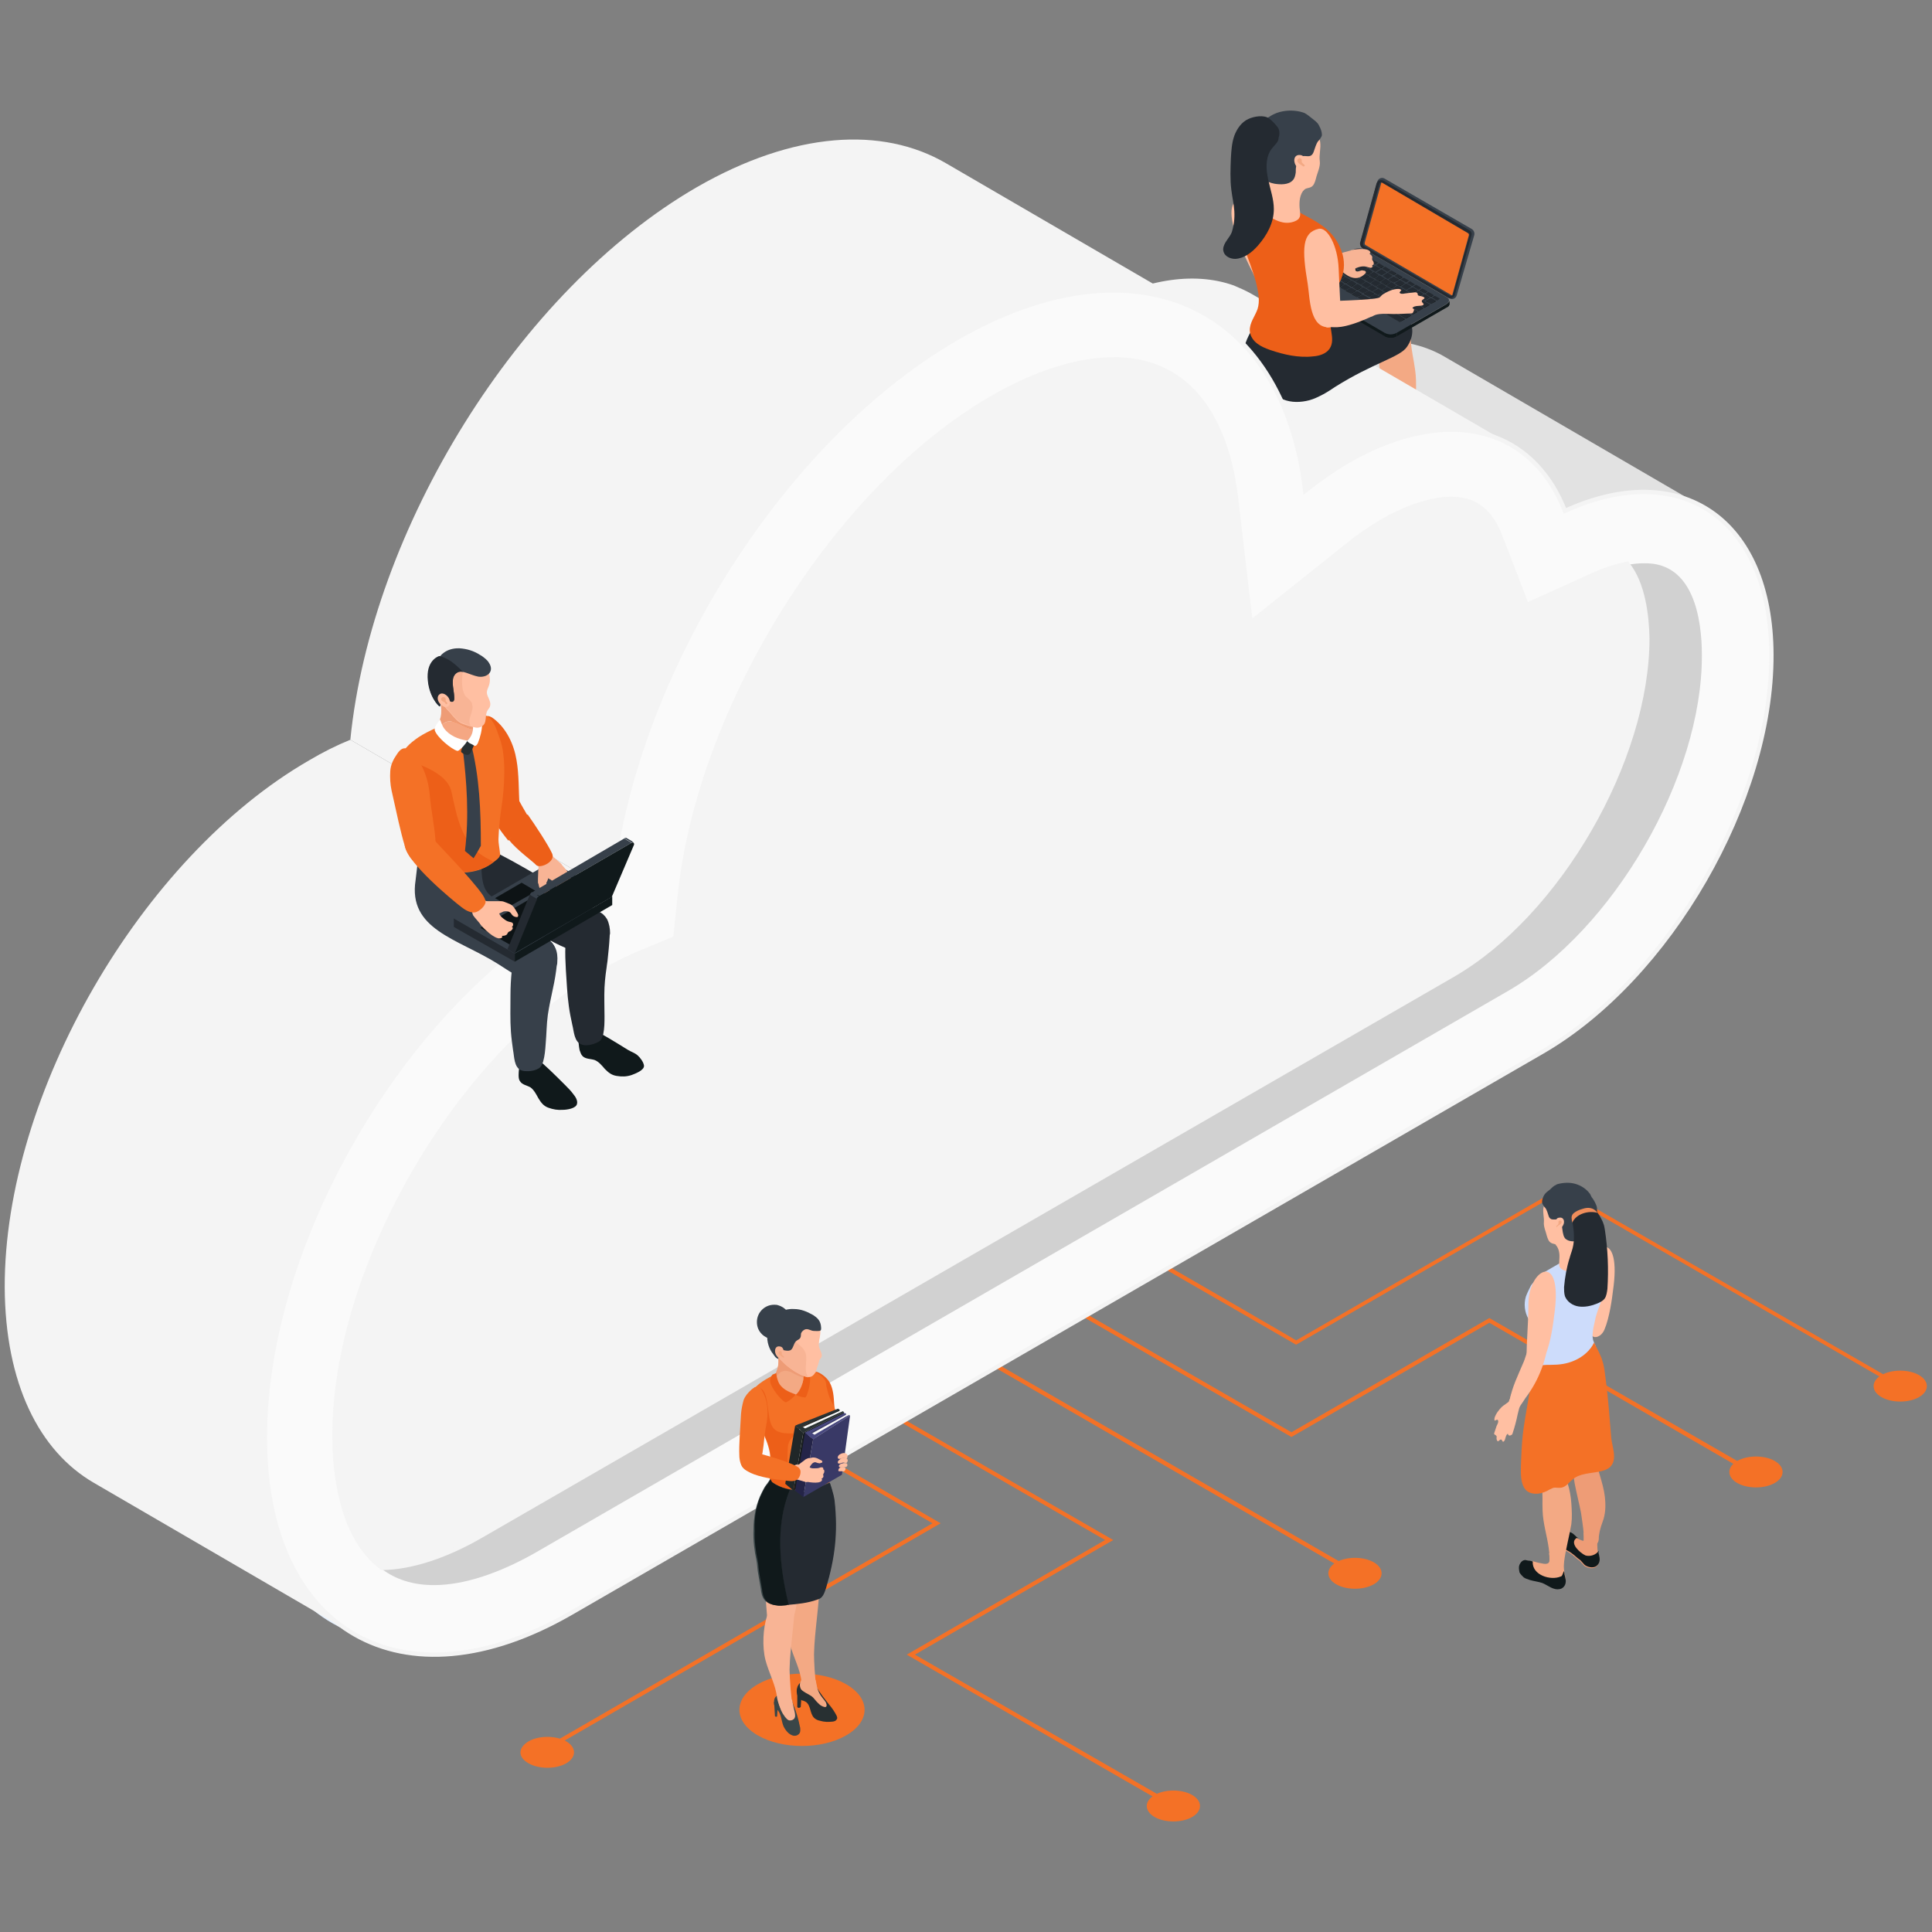 <?xml version="1.0" encoding="utf-8"?>
<!-- Generator: Adobe Illustrator 25.3.1, SVG Export Plug-In . SVG Version: 6.00 Build 0)  -->
<svg version="1.1" id="Layer_1" xmlns="http://www.w3.org/2000/svg" xmlns:xlink="http://www.w3.org/1999/xlink" x="0px" y="0px"
	 viewBox="0 0 450 450" style="enable-background:new 0 0 450 450;" xml:space="preserve">
<rect x="0" y="0" width="450" height="450" fill="#808080" stroke="none"/>
<style type="text/css">
	.st0{fill:#E6F1FE;}
	.st1{fill:#F47126;}
	.st2{fill:#E2E2E2;}
	.st3{fill:#F3A984;}
	.st4{fill:#10191B;}
	.st5{fill:#F4F4F4;}
	.st6{fill:#242A31;}
	.st7{enable-background:new    ;}
	.st8{fill:#37404A;}
	.st9{clip-path:url(#SVGID_2_);enable-background:new    ;}
	.st10{clip-path:url(#SVGID_4_);enable-background:new    ;}
	.st11{clip-path:url(#SVGID_6_);enable-background:new    ;}
	.st12{fill:#1C2021;}
	.st13{fill:#131717;}
	.st14{fill:#F8B495;}
	.st15{fill:#FFBFA2;}
	.st16{fill:#ED5F18;}
	.st17{fill:#FAFAFA;stroke:#F4F4F4;stroke-miterlimit:10;}
	.st18{fill:#D1D1D1;}
	.st19{fill:#F4F4F4;stroke:#F4F4F4;stroke-miterlimit:10;}
	.st20{fill:#3A4648;}
	.st21{fill:#283032;}
	.st22{fill:#EE9C76;}
	.st23{fill:#293233;}
	.st24{fill:#171C1D;}
	.st25{fill:#EBE7E6;}
	.st26{fill:#F9F9F9;}
	.st27{fill:#202728;}
	.st28{fill:#47477E;}
	.st29{fill:#393966;}
	.st30{fill:#242448;}
	.st31{fill:#CDDCFB;}
	.st32{fill:#EF8D5B;}
	.st33{fill:#F5A783;}
	.st34{fill:#FFFFFF;}
	.st35{fill:#0D1315;}
	.st36{clip-path:url(#SVGID_10_);enable-background:new    ;}
	.st37{clip-path:url(#SVGID_16_);}
	.st38{fill:#FFD438;}
	.st39{fill:#FFB700;}
</style>
<g>
	<g>
		<path class="st0" d="M216.2,79.3c41.2-23.8,75.4-7.9,80.4,35.1c3.2-2.6,6.6-4.8,9.9-6.8c12.2-7,24-9,33.5-5.7
			c7.5,2.7,13.2,8.7,16.5,17.1c26.6-12.2,47.5,1.8,47.6,33.2c0.1,33.6-23.6,74.6-52.8,91.5L127.3,373.1
			c-38.8,22.4-70.5,4.4-70.6-40.2c-0.1-44.6,31.3-99.1,70.1-121.5c3.2-1.8,6.3-3.4,9.5-4.7C141.2,158.1,175.1,103,216.2,79.3z"/>
	</g>
	<g>
		<g>
			<rect x="256.4" y="263.4" transform="matrix(0.5 -0.866 0.866 0.5 -159.542 388.676)" class="st1" width="1" height="138.2"/>
		</g>
		<g>
			<polygon class="st1" points="273.1,421.1 211.2,385.4 257.4,358.7 199.5,325.3 200,324.5 259.3,358.7 213.1,385.4 273.6,420.2 
							"/>
		</g>
		<g>
			<polygon class="st1" points="407.8,343.3 346.9,308.1 300.8,334.7 242,300.8 242.4,299.9 300.8,333.6 346.9,307 408.3,342.4 			
				"/>
		</g>
		<g>
			<path class="st1" d="M126,408.6l-0.5-0.8l91.7-53c-6.4-3.7-53-30.6-54.7-31.6l0.5-0.8c1.8,1,55.4,32,55.4,32l0.7,0.4L126,408.6z"
				/>
		</g>
		<g>
			<path class="st1" d="M442.4,323.3l-79-45.6l-61.5,35.5l-0.2-0.1c0,0-68.1-39.3-70.2-40.5l0.5-0.8c2,1.1,65.6,37.8,69.9,40.4
				l61.5-35.5l0.2,0.1l79.2,45.7L442.4,323.3z"/>
		</g>
		<path class="st1" d="M438.2,320.3c2.4-1.4,6.4-1.4,8.8,0c2.4,1.4,2.4,3.7,0,5.1c-2.4,1.4-6.4,1.4-8.8,0
			C435.8,324,435.8,321.7,438.2,320.3z"/>
		<path class="st1" d="M404.6,340.3c2.4-1.4,6.4-1.4,8.8,0c2.4,1.4,2.4,3.7,0,5.1c-2.4,1.4-6.4,1.4-8.8,0
			C402.2,344,402.2,341.7,404.6,340.3z"/>
		<path class="st1" d="M311.2,363.9c2.4-1.4,6.4-1.4,8.8,0c2.4,1.4,2.4,3.7,0,5.1c-2.4,1.4-6.4,1.4-8.8,0
			C308.8,367.6,308.8,365.3,311.2,363.9z"/>
		<path class="st1" d="M268.9,418.1c2.4-1.4,6.4-1.4,8.8,0c2.4,1.4,2.4,3.7,0,5.1c-2.4,1.4-6.4,1.4-8.8,0
			C266.5,421.8,266.5,419.5,268.9,418.1z"/>
		<path class="st1" d="M123.1,405.6c2.4-1.4,6.4-1.4,8.8,0c2.4,1.4,2.4,3.7,0,5.1c-2.4,1.4-6.4,1.4-8.8,0
			C120.6,409.3,120.6,407.1,123.1,405.6z"/>
	</g>
	<g>
		<path class="st2" d="M336.5,83.1l60.5,35.2c-8.5-4.9-19.8-5-32.4,0.8L304,83.8C316.6,78.1,328,78.1,336.5,83.1z"/>
		<g>
			<path class="st3" d="M334.9,103.9l0-3.6c-0.8,0.2-1.6,0.4-2.4,0.6c-1,0.2-1.9-0.8-2.1-1.3c-0.3-0.6-0.5-2.6-0.6-3.3
				c-0.2-3.4,0.3-6.9-0.2-10.2c-0.3-2.3-0.9-4.6-1-6.9c0-0.8-0.3-1.4-0.4-2.2c-0.1-0.4-0.1-0.7-0.2-1.1c0-0.2,0-0.4-0.1-0.5
				c-0.1-0.1-0.2-0.1-0.3-0.2c-0.6-0.2-1.3-0.3-1.8,0c-0.2,0.1-0.4,0.3-0.6,0.4c-0.2,0.2-0.4,0.3-0.6,0.5c-0.4,0.3-0.7,0.6-1.1,0.9
				c-0.4,0.3-0.7,0.6-1.1,0.9c-0.6,0.3-0.9,1.1-1,1.8c-0.3,1.9-0.3,3.9-0.1,5.8c0.2,1.9,0.4,3.7,1,5.6c1.1,3.1,2.2,6.1,3.2,9.2
				c0.1,1.2,0.5,2.3,0.3,3.5c-0.2,1-0.5,2.1-0.1,3c0.3,0.5,0.8,1,1.4,1.1c1.8,0.4,3.4-1,4.9-1.7c1.8-0.7,4.5-0.6,5.8-2.2
				L334.9,103.9z"/>
			<path class="st4" d="M327.1,104.6c2.9,0.4,8-0.4,7.7-4.2c0.4-0.1,0.8-0.2,1.2-0.3c0.2,0,0.4-0.1,0.6-0.1c0.2,0,0.4-0.1,0.5,0
				c0.6,0.2,1.1,0.7,1.3,1.3c0.2,0.6,0.2,1.3,0,1.8c0,0,0,0.1,0,0.1c-0.1,0.3-0.3,0.6-0.5,0.8c-0.2,0.2-0.4,0.4-0.6,0.6
				c-0.5,0.3-1,0.5-1.6,0.7c-1.1,0.3-2.4,0.4-3.5,0.9c-1.6,0.6-3.1,2.1-4.9,1.7c-0.6-0.1-1.1-0.6-1.4-1.1c-0.4-0.9-0.4-1.8-0.2-2.8
				c0.1-0.3,0.3-1,0.3-1.3C326.3,103.3,326,104.5,327.1,104.6z"/>
		</g>
		<path class="st3" d="M308.6,71.9v-0.3c-0.4,1.4-0.6,2.9-0.7,4.3c-0.1,1.9-0.3,3.7,0,5.7c0.5,3.5,1.5,6.9,1.9,10.5
			c0.1,0.5,0.1,1.1,0.2,1.6c0.1,0.3,0.1,0.5,0.4,0.7c0.4,0.4,1.4,0.2,1.9-0.1c0.5-0.3,0.9-1,1.1-1.5c0.5-1.5,0.5-3,0.7-4.6
			c0.4-3.4,1.5-6.7,1.7-10.1c0.1-2.1,0-4.2,0.2-6.3H308.6z"/>
		<path class="st3" d="M309.5,95.3c0.3-1.3,0.3-2.6,0.1-3.9l4.2-1.6c-0.1,0.6-0.1,1.2-0.1,1.9c0,1.3,1.4,1.1,2.4,0.9
			c0.8-0.2,1.6-0.4,2.4-0.5l0,3.6l3.1,0c-1.3,1.6-4,1.4-5.8,2.2c-1.6,0.6-3.1,2.1-4.9,1.6c-0.6-0.1-1.1-0.6-1.3-1.1
			C309,97.4,309.3,96.3,309.5,95.3z"/>
		<path class="st4" d="M310.7,96.2c2.7,1.2,8-0.3,7.7-4.1c0.4-0.1,0.8-0.2,1.2-0.3c0.2,0,0.4-0.1,0.6-0.1c0.2,0,0.4-0.1,0.5,0
			c0.6,0.2,1.1,0.7,1.3,1.3c0.2,0.6,0.2,1.3,0,1.8c0,0,0,0.1-0.1,0.1c-0.1,0.3-0.3,0.5-0.6,0.8c-0.2,0.2-0.4,0.4-0.7,0.5
			c-0.5,0.3-1.1,0.5-1.6,0.7c-1.2,0.3-2.4,0.4-3.5,0.9c-1.6,0.6-3.1,2.1-4.9,1.6c-0.6-0.1-1.1-0.6-1.3-1.1c-0.4-0.9-0.1-2,0.1-3
			c0.1-0.3,0.1-0.6,0.1-0.9C310,95.2,310.1,96.2,310.7,96.2z"/>
		<path class="st5" d="M291.6,68.5l60.5,35.2c-1.3-0.8-2.8-1.4-4.2-2c-9.5-3.4-21.6-1.4-33.8,5.7c-3.4,2-6.7,4.2-10,6.9l-60.5-35.2
			c3.3-2.6,6.6-4.9,10-6.9c12.3-7.1,24.3-9.1,33.8-5.7C288.8,67.1,290.2,67.7,291.6,68.5z"/>
		<g>
			<g>
				<g>
					<g>
						<g>
							<path class="st4" d="M293.6,82.2c0,3.2,1.9,5.4,2.7,7.9c-0.7,0.2-1.4,0.3-2.2,0.1c0,0,0,0-0.1,0
								C293.3,87.6,293.6,84.9,293.6,82.2z"/>
							<path class="st6" d="M326.5,73.5c-1.4-0.6-6.9-5.2-9.8-6.1c-1.4-0.5-2.9-0.3-4.4,0c-2.7,0.6-5.2,1.7-7.6,2.9
								c-1.3,0.6-2.5,1.2-3.8,1.8c-0.9,0.4-1.7,0.7-2.6,0.7c0,0.3,0.1,0.7,0.1,1c-0.3-0.1-0.7-0.1-1.1-0.1c-1.8-0.1-3.7,0.5-4.8,1.9
								c-2.9,3.4-5.9,12.2,1.6,14.5c0.6,0.2,2.2,1,2.6,1.4c0.5,0.4,1,0.8,1.5,1.2c1.8,1,4,1.1,6,0.7c1.1-0.2,2.1-0.6,3.1-1.1
								c1.3-0.6,2.5-1.4,3.7-2.2c8.9-5.6,15.1-6.9,16.7-9.3C329.4,78.4,329.7,74.8,326.5,73.5z"/>
							<path class="st3" d="M291.8,73.4c0.2,1.2,0.3,2.5,0.3,3.7C292.1,75.9,292,74.6,291.8,73.4z"/>
						</g>
					</g>
				</g>
			</g>
			<g>
				<g>
					<g class="st7">
						<g>
							<path class="st8" d="M342.9,53.4l-20.4-11.8c-0.7-0.4-1.5,0-1.7,0.7L317,56c-0.1,0.5,0.1,1,0.5,1.3l20.1,12.2
								c0.7,0.4,1.5,0,1.7-0.7l4.1-14.1C343.5,54.2,343.3,53.7,342.9,53.4z"/>
						</g>
						<g>
							<path class="st6" d="M342.2,53.6l-19.9-11.5c-0.7-0.4-1.5,0-1.7,0.7l-3.8,13.7c-0.1,0.5,0.1,1,0.5,1.3l19.9,11.5
								c0.7,0.4,1.5,0,1.7-0.7l3.8-13.7C342.9,54.4,342.7,53.9,342.2,53.6z"/>
							<path class="st8" d="M317.7,57.3l19.9,11.5c0.1,0.1,0.2,0.1,0.3,0.1c0.1,0,0.3,0,0.4-0.1c0.1-0.1,0.1-0.1,0.1-0.2l3.8-13.7
								c0.1-0.2,0-0.5-0.2-0.6L322,42.6c-0.1,0-0.2-0.1-0.2-0.1c-0.2,0-0.5,0.1-0.5,0.4l-3.8,13.7C317.4,56.9,317.5,57.1,317.7,57.3
								z"/>
							<path class="st1" d="M318.1,57.1L338,68.7c0.1,0,0.2,0.1,0.2,0.1c0.1-0.1,0.1-0.1,0.1-0.2l3.8-13.7c0.1-0.2,0-0.5-0.2-0.6
								L322,42.6c-0.1,0-0.2-0.1-0.2-0.1c-0.1,0.1-0.1,0.1-0.1,0.2l-3.8,13.7C317.8,56.8,317.9,57,318.1,57.1z"/>
						</g>
					</g>
				</g>
				<g>
					<g class="st7">
						<g>
							<defs>
								<path id="SVGID_1_" d="M303,65.7l0,0.8c0,0.3,0.2,0.6,0.6,0.8l0-0.8C303.2,66.3,303,66,303,65.7z"/>
							</defs>
							<use xlink:href="#SVGID_1_"  style="overflow:visible;fill:#10191B;"/>
							<clipPath id="SVGID_2_">
								<use xlink:href="#SVGID_1_"  style="overflow:visible;"/>
							</clipPath>
							<g class="st9">
								<path class="st4" d="M303,65.7l0,0.8c0,0.1,0,0.2,0.1,0.3l0-0.8C303,65.9,303,65.8,303,65.7z"/>
								<path class="st4" d="M303.1,66l0,0.8c0.1,0.2,0.3,0.4,0.5,0.5l0-0.8C303.3,66.4,303.2,66.2,303.1,66z"/>
							</g>
						</g>
						<g>
							<defs>
								<path id="SVGID_3_" d="M337.6,70.8l0-0.8c0,0.3-0.2,0.6-0.6,0.8l0,0.8C337.4,71.4,337.6,71.1,337.6,70.8z"/>
							</defs>
							<use xlink:href="#SVGID_3_"  style="overflow:visible;fill:#10191B;"/>
							<clipPath id="SVGID_4_">
								<use xlink:href="#SVGID_3_"  style="overflow:visible;"/>
							</clipPath>
							<g class="st10">
								<path class="st4" d="M337,70.8l0,0.8c0.4-0.2,0.6-0.5,0.6-0.8l0-0.8C337.6,70.3,337.4,70.6,337,70.8z"/>
							</g>
						</g>
						<g>
							<polygon class="st4" points="303.6,66.5 303.6,67.3 322.5,78.3 322.5,77.5 							"/>
						</g>
						<g>
							<polygon class="st4" points="325.4,77.5 325.4,78.3 337,71.6 337,70.8 							"/>
						</g>
						<g>
							<defs>
								<path id="SVGID_5_" d="M322.5,77.5l0,0.8c0.8,0.5,2,0.5,2.8,0l0-0.8C324.6,78,323.3,78,322.5,77.5z"/>
							</defs>
							<use xlink:href="#SVGID_5_"  style="overflow:visible;fill:#10191B;"/>
							<clipPath id="SVGID_6_">
								<use xlink:href="#SVGID_5_"  style="overflow:visible;"/>
							</clipPath>
							<g class="st11">
								<path class="st4" d="M322.5,77.5l0,0.8c0.4,0.2,0.9,0.3,1.4,0.3l0-0.8C323.5,77.9,322.9,77.7,322.5,77.5z"/>
								<path class="st4" d="M324,77.9l0,0.8c0.5,0,1-0.1,1.4-0.3l0-0.8C325,77.7,324.5,77.8,324,77.9z"/>
							</g>
						</g>
						<g>
							<path class="st8" d="M303.6,64.9c-0.8,0.5-0.8,1.2,0,1.6l18.9,11c0.8,0.5,2,0.5,2.8,0l11.6-6.7c0.8-0.5,0.8-1.2,0-1.6
								l-18.9-11c-0.8-0.5-2-0.5-2.8,0L303.6,64.9z"/>
						</g>
					</g>
				</g>
				<g>
					<g class="st7">
						<g>
							<polygon class="st12" points="316.2,59.1 316.2,59.3 317.4,59.9 317.4,59.8 							"/>
						</g>
						<g>
							<polygon class="st13" points="317.4,59.8 317.4,59.9 318,59.6 318,59.4 							"/>
						</g>
						<g>
							<g>
								<polygon class="st6" points="316.2,59.1 317.4,59.8 318,59.4 316.8,58.8 								"/>
							</g>
						</g>
					</g>
					<g class="st7">
						<g>
							<polygon class="st12" points="317.7,60 317.7,60.1 318.8,60.8 318.8,60.6 							"/>
						</g>
						<g>
							<polygon class="st13" points="318.8,60.6 318.8,60.8 319.4,60.4 319.4,60.3 							"/>
						</g>
						<g>
							<g>
								<polygon class="st6" points="317.7,60 318.8,60.6 319.4,60.3 318.3,59.6 								"/>
							</g>
						</g>
					</g>
					<g class="st7">
						<g>
							<polygon class="st12" points="319.1,60.8 319.1,60.9 320.3,61.6 320.3,61.5 							"/>
						</g>
						<g>
							<polygon class="st13" points="320.3,61.5 320.3,61.6 320.9,61.2 320.9,61.1 							"/>
						</g>
						<g>
							<g>
								<polygon class="st6" points="319.1,60.8 320.3,61.5 320.9,61.1 319.7,60.5 								"/>
							</g>
						</g>
					</g>
					<g class="st7">
						<g>
							<polygon class="st12" points="320.6,61.7 320.6,61.8 321.7,62.5 321.7,62.3 							"/>
						</g>
						<g>
							<polygon class="st13" points="321.7,62.3 321.7,62.5 322.3,62.1 322.3,62 							"/>
						</g>
						<g>
							<g>
								<polygon class="st6" points="320.6,61.7 321.7,62.3 322.3,62 321.2,61.3 								"/>
							</g>
						</g>
					</g>
					<g class="st7">
						<g>
							<polygon class="st12" points="322,62.5 322,62.6 323.1,63.3 323.1,63.2 							"/>
						</g>
						<g>
							<polygon class="st13" points="323.1,63.2 323.1,63.3 323.8,62.9 323.8,62.8 							"/>
						</g>
						<g>
							<g>
								<polygon class="st6" points="322,62.5 323.1,63.2 323.8,62.8 322.6,62.1 								"/>
							</g>
						</g>
					</g>
					<g class="st7">
						<g>
							<polygon class="st12" points="323.4,63.3 323.4,63.5 324.6,64.1 324.6,64 							"/>
						</g>
						<g>
							<polygon class="st13" points="324.6,64 324.6,64.1 325.2,63.8 325.2,63.6 							"/>
						</g>
						<g>
							<g>
								<polygon class="st6" points="323.4,63.3 324.6,64 325.2,63.6 324.1,63 								"/>
							</g>
						</g>
					</g>
					<g class="st7">
						<g>
							<polygon class="st12" points="314.9,60 314.9,60.1 316,60.8 316,60.7 							"/>
						</g>
						<g>
							<polygon class="st13" points="316,60.7 316,60.8 317.2,60.1 317.2,60 							"/>
						</g>
						<g>
							<g>
								<polygon class="st6" points="314.9,60 316,60.7 317.2,60 316,59.3 								"/>
							</g>
						</g>
					</g>
					<g class="st7">
						<g>
							<polygon class="st12" points="316.3,60.8 316.3,61 317.4,61.6 317.4,61.5 							"/>
						</g>
						<g>
							<polygon class="st13" points="317.4,61.5 317.4,61.6 318.6,61 318.6,60.8 							"/>
						</g>
						<g>
							<g>
								<polygon class="st6" points="316.3,60.8 317.4,61.5 318.6,60.8 317.4,60.2 								"/>
							</g>
						</g>
					</g>
					<g class="st7">
						<g>
							<polygon class="st12" points="317.7,61.7 317.7,61.8 318.9,62.5 318.9,62.3 							"/>
						</g>
						<g>
							<polygon class="st13" points="318.9,62.3 318.9,62.5 320,61.8 320,61.7 							"/>
						</g>
						<g>
							<g>
								<polygon class="st6" points="317.7,61.7 318.9,62.3 320,61.7 318.9,61 								"/>
							</g>
						</g>
					</g>
					<g class="st7">
						<g>
							<polygon class="st12" points="319.2,62.5 319.2,62.6 320.3,63.3 320.3,63.2 							"/>
						</g>
						<g>
							<polygon class="st13" points="320.3,63.2 320.3,63.3 321.5,62.6 321.5,62.5 							"/>
						</g>
						<g>
							<g>
								<polygon class="st6" points="319.2,62.5 320.3,63.2 321.5,62.5 320.3,61.9 								"/>
							</g>
						</g>
					</g>
					<g class="st7">
						<g>
							<polygon class="st12" points="320.6,63.4 320.6,63.5 321.8,64.1 321.8,64 							"/>
						</g>
						<g>
							<polygon class="st13" points="321.8,64 321.8,64.1 322.9,63.5 322.9,63.4 							"/>
						</g>
						<g>
							<g>
								<polygon class="st6" points="320.6,63.4 321.8,64 322.9,63.4 321.8,62.7 								"/>
							</g>
						</g>
					</g>
					<g class="st7">
						<g>
							<polygon class="st12" points="322.1,64.2 322.1,64.3 323.2,65 323.2,64.9 							"/>
						</g>
						<g>
							<polygon class="st13" points="323.2,64.9 323.2,65 324.3,64.3 324.3,64.2 							"/>
						</g>
						<g>
							<g>
								<polygon class="st6" points="322.1,64.2 323.2,64.9 324.3,64.2 323.2,63.5 								"/>
							</g>
						</g>
					</g>
					<g class="st7">
						<g>
							<polygon class="st12" points="324.9,64.2 324.9,64.3 326,65 326,64.8 							"/>
						</g>
						<g>
							<polygon class="st13" points="326,64.8 326,65 326.7,64.6 326.7,64.5 							"/>
						</g>
						<g>
							<g>
								<polygon class="st6" points="324.9,64.2 326,64.8 326.7,64.5 325.5,63.8 								"/>
							</g>
						</g>
					</g>
					<g class="st7">
						<g>
							<polygon class="st12" points="323.5,65 323.5,65.2 324.6,65.8 324.6,65.7 							"/>
						</g>
						<g>
							<polygon class="st13" points="324.6,65.7 324.6,65.8 325.8,65.2 325.8,65 							"/>
						</g>
						<g>
							<g>
								<polygon class="st6" points="323.5,65 324.6,65.7 325.8,65 324.6,64.4 								"/>
							</g>
						</g>
					</g>
					<g class="st7">
						<g>
							<polygon class="st12" points="326.3,65 326.3,65.1 327.5,65.8 327.5,65.7 							"/>
						</g>
						<g>
							<polygon class="st13" points="327.5,65.7 327.5,65.8 328.1,65.4 328.1,65.3 							"/>
						</g>
						<g>
							<g>
								<polygon class="st6" points="326.3,65 327.5,65.7 328.1,65.3 327,64.7 								"/>
							</g>
						</g>
					</g>
					<g class="st7">
						<g>
							<polygon class="st12" points="324.9,65.9 324.9,66 326.1,66.7 326.1,66.5 							"/>
						</g>
						<g>
							<polygon class="st13" points="326.1,66.5 326.1,66.7 327.2,66 327.2,65.9 							"/>
						</g>
						<g>
							<g>
								<polygon class="st6" points="324.9,65.9 326.1,66.5 327.2,65.9 326.1,65.2 								"/>
							</g>
						</g>
					</g>
					<g class="st7">
						<g>
							<polygon class="st12" points="327.8,65.9 327.8,66 328.9,66.6 328.9,66.5 							"/>
						</g>
						<g>
							<polygon class="st13" points="328.9,66.5 328.9,66.6 329.5,66.3 329.5,66.2 							"/>
						</g>
						<g>
							<g>
								<polygon class="st6" points="327.8,65.9 328.9,66.5 329.5,66.2 328.4,65.5 								"/>
							</g>
						</g>
					</g>
					<g class="st7">
						<g>
							<polygon class="st12" points="326.4,66.7 326.4,66.8 327.5,67.5 327.5,67.4 							"/>
						</g>
						<g>
							<polygon class="st13" points="327.5,67.4 327.5,67.5 328.7,66.8 328.7,66.7 							"/>
						</g>
						<g>
							<g>
								<polygon class="st6" points="326.4,66.7 327.5,67.4 328.7,66.7 327.5,66 								"/>
							</g>
						</g>
					</g>
					<g class="st7">
						<g>
							<polygon class="st12" points="329.2,66.7 329.2,66.8 330.4,67.5 330.4,67.4 							"/>
						</g>
						<g>
							<polygon class="st13" points="330.4,67.4 330.4,67.5 331,67.1 331,67 							"/>
						</g>
						<g>
							<g>
								<polygon class="st6" points="329.2,66.7 330.4,67.4 331,67 329.8,66.3 								"/>
							</g>
						</g>
					</g>
					<g class="st7">
						<g>
							<polygon class="st12" points="327.8,67.5 327.8,67.7 328.9,68.3 328.9,68.2 							"/>
						</g>
						<g>
							<polygon class="st13" points="328.9,68.2 328.9,68.3 330.1,67.7 330.1,67.5 							"/>
						</g>
						<g>
							<g>
								<polygon class="st6" points="327.8,67.5 328.9,68.2 330.1,67.5 329,66.9 								"/>
							</g>
						</g>
					</g>
					<g class="st7">
						<g>
							<polygon class="st12" points="330.7,67.5 330.7,67.7 331.8,68.3 331.8,68.2 							"/>
						</g>
						<g>
							<polygon class="st13" points="331.8,68.2 331.8,68.3 332.4,68 332.4,67.8 							"/>
						</g>
						<g>
							<g>
								<polygon class="st6" points="330.7,67.5 331.8,68.2 332.4,67.8 331.3,67.2 								"/>
							</g>
						</g>
					</g>
					<g class="st7">
						<g>
							<polygon class="st12" points="329.2,68.4 329.2,68.5 330.4,69.2 330.4,69 							"/>
						</g>
						<g>
							<polygon class="st13" points="330.4,69 330.4,69.2 331.5,68.5 331.5,68.4 							"/>
						</g>
						<g>
							<g>
								<polygon class="st6" points="329.2,68.4 330.4,69 331.5,68.4 330.4,67.7 								"/>
							</g>
						</g>
					</g>
					<g class="st7">
						<g>
							<polygon class="st12" points="332.1,68.4 332.1,68.5 333.3,69.2 333.3,69 							"/>
						</g>
						<g>
							<polygon class="st13" points="333.3,69 333.3,69.2 333.9,68.8 333.9,68.7 							"/>
						</g>
						<g>
							<g>
								<polygon class="st6" points="332.1,68.4 333.3,69 333.9,68.7 332.7,68 								"/>
							</g>
						</g>
					</g>
					<g class="st7">
						<g>
							<polygon class="st12" points="330.7,69.2 330.7,69.3 331.8,70 331.8,69.9 							"/>
						</g>
						<g>
							<polygon class="st13" points="331.8,69.9 331.8,70 333,69.3 333,69.2 							"/>
						</g>
						<g>
							<g>
								<polygon class="st6" points="330.7,69.2 331.8,69.9 333,69.2 331.8,68.5 								"/>
							</g>
						</g>
					</g>
					<g class="st7">
						<g>
							<polygon class="st12" points="333.6,69.2 333.6,69.3 334.7,70 334.7,69.9 							"/>
						</g>
						<g>
							<polygon class="st13" points="334.7,69.9 334.7,70 335.3,69.6 335.3,69.5 							"/>
						</g>
						<g>
							<g>
								<polygon class="st6" points="333.6,69.2 334.7,69.9 335.3,69.5 334.2,68.9 								"/>
							</g>
						</g>
					</g>
					<g class="st7">
						<g>
							<polygon class="st12" points="332.1,70 332.1,70.2 333.3,70.8 333.3,70.7 							"/>
						</g>
						<g>
							<polygon class="st13" points="333.3,70.7 333.3,70.8 334.4,70.2 334.4,70 							"/>
						</g>
						<g>
							<g>
								<polygon class="st6" points="332.1,70 333.3,70.7 334.4,70 333.3,69.4 								"/>
							</g>
						</g>
					</g>
					<g class="st7">
						<g>
							<polygon class="st12" points="313.5,60.9 313.5,61 315.8,62.4 315.8,62.2 							"/>
						</g>
						<g>
							<polygon class="st13" points="315.8,62.2 315.8,62.4 317,61.7 317,61.6 							"/>
						</g>
						<g>
							<g>
								<polygon class="st6" points="313.5,60.9 315.8,62.2 317,61.6 314.6,60.2 								"/>
							</g>
						</g>
					</g>
					<g class="st7">
						<g>
							<polygon class="st12" points="316.1,62.4 316.1,62.5 317.2,63.2 317.2,63 							"/>
						</g>
						<g>
							<polygon class="st13" points="317.2,63 317.2,63.2 318.4,62.5 318.4,62.4 							"/>
						</g>
						<g>
							<g>
								<polygon class="st6" points="316.1,62.4 317.2,63 318.4,62.4 317.2,61.7 								"/>
							</g>
						</g>
					</g>
					<g class="st7">
						<g>
							<polygon class="st12" points="317.4,63.2 317.4,63.3 318.6,64 318.6,63.8 							"/>
						</g>
						<g>
							<polygon class="st13" points="318.6,63.8 318.6,64 319.7,63.3 319.7,63.2 							"/>
						</g>
						<g>
							<g>
								<polygon class="st6" points="317.4,63.2 318.6,63.8 319.7,63.2 318.6,62.5 								"/>
							</g>
						</g>
					</g>
					<g class="st7">
						<g>
							<polygon class="st12" points="318.8,64 318.8,64.1 320,64.8 320,64.6 							"/>
						</g>
						<g>
							<polygon class="st13" points="320,64.6 320,64.8 321.1,64.1 321.1,64 							"/>
						</g>
						<g>
							<g>
								<polygon class="st6" points="318.8,64 320,64.6 321.1,64 320,63.3 								"/>
							</g>
						</g>
					</g>
					<g class="st7">
						<g>
							<polygon class="st12" points="320.2,64.8 320.2,64.9 321.3,65.6 321.3,65.4 							"/>
						</g>
						<g>
							<polygon class="st13" points="321.3,65.4 321.3,65.6 322.5,64.9 322.5,64.8 							"/>
						</g>
						<g>
							<g>
								<polygon class="st6" points="320.2,64.8 321.3,65.4 322.5,64.8 321.3,64.1 								"/>
							</g>
						</g>
					</g>
					<g class="st7">
						<g>
							<polygon class="st12" points="321.6,65.6 321.6,65.7 322.7,66.4 322.7,66.2 							"/>
						</g>
						<g>
							<polygon class="st13" points="322.7,66.2 322.7,66.4 323.9,65.7 323.9,65.6 							"/>
						</g>
						<g>
							<g>
								<polygon class="st6" points="321.6,65.6 322.7,66.2 323.9,65.6 322.7,64.9 								"/>
							</g>
						</g>
					</g>
					<g class="st7">
						<g>
							<polygon class="st12" points="322.9,66.4 322.9,66.5 324.1,67.2 324.1,67 							"/>
						</g>
						<g>
							<polygon class="st13" points="324.1,67 324.1,67.2 325.2,66.5 325.2,66.4 							"/>
						</g>
						<g>
							<g>
								<polygon class="st6" points="322.9,66.4 324.1,67 325.2,66.4 324.1,65.7 								"/>
							</g>
						</g>
					</g>
					<g class="st7">
						<g>
							<polygon class="st12" points="324.3,67.2 324.3,67.3 325.5,68 325.5,67.8 							"/>
						</g>
						<g>
							<polygon class="st13" points="325.5,67.8 325.5,68 326.6,67.3 326.6,67.2 							"/>
						</g>
						<g>
							<g>
								<polygon class="st6" points="324.3,67.2 325.5,67.8 326.6,67.2 325.5,66.5 								"/>
							</g>
						</g>
					</g>
					<g class="st7">
						<g>
							<polygon class="st12" points="325.7,68 325.7,68.1 326.8,68.8 326.8,68.6 							"/>
						</g>
						<g>
							<polygon class="st13" points="326.8,68.6 326.8,68.8 328,68.1 328,68 							"/>
						</g>
						<g>
							<g>
								<polygon class="st6" points="325.7,68 326.8,68.6 328,68 326.8,67.3 								"/>
							</g>
						</g>
					</g>
					<g class="st7">
						<g>
							<polygon class="st12" points="327.1,68.8 327.1,68.9 328.2,69.6 328.2,69.4 							"/>
						</g>
						<g>
							<polygon class="st13" points="328.2,69.4 328.2,69.6 329.3,68.9 329.3,68.8 							"/>
						</g>
						<g>
							<g>
								<polygon class="st6" points="327.1,68.8 328.2,69.4 329.3,68.8 328.2,68.1 								"/>
							</g>
						</g>
					</g>
					<g class="st7">
						<g>
							<polygon class="st12" points="328.4,69.6 328.4,69.7 329.6,70.4 329.6,70.2 							"/>
						</g>
						<g>
							<polygon class="st13" points="329.6,70.2 329.6,70.4 330.7,69.7 330.7,69.6 							"/>
						</g>
						<g>
							<g>
								<polygon class="st6" points="328.4,69.6 329.6,70.2 330.7,69.6 329.6,68.9 								"/>
							</g>
						</g>
					</g>
					<g class="st7">
						<g>
							<polygon class="st12" points="329.8,70.4 329.8,70.5 331.8,71.7 331.8,71.5 							"/>
						</g>
						<g>
							<polygon class="st13" points="331.8,71.5 331.8,71.7 333,71 333,70.9 							"/>
						</g>
						<g>
							<g>
								<polygon class="st6" points="329.8,70.4 331.8,71.5 333,70.9 331,69.7 								"/>
							</g>
						</g>
					</g>
					<g class="st7">
						<g>
							<polygon class="st12" points="312,61.7 312,61.8 314.9,63.5 314.9,63.4 							"/>
						</g>
						<g>
							<polygon class="st13" points="314.9,63.4 314.9,63.5 316.1,62.9 316.1,62.7 							"/>
						</g>
						<g>
							<g>
								<polygon class="st6" points="312,61.7 314.9,63.4 316.1,62.7 313.2,61 								"/>
							</g>
						</g>
					</g>
					<g class="st7">
						<g>
							<polygon class="st12" points="315.2,63.5 315.2,63.7 316.4,64.3 316.4,64.2 							"/>
						</g>
						<g>
							<polygon class="st13" points="316.4,64.2 316.4,64.3 317.5,63.7 317.5,63.5 							"/>
						</g>
						<g>
							<g>
								<polygon class="st6" points="315.2,63.5 316.4,64.2 317.5,63.5 316.4,62.9 								"/>
							</g>
						</g>
					</g>
					<g class="st7">
						<g>
							<polygon class="st12" points="316.6,64.3 316.6,64.5 317.7,65.1 317.7,65 							"/>
						</g>
						<g>
							<polygon class="st13" points="317.7,65 317.7,65.1 318.9,64.5 318.9,64.3 							"/>
						</g>
						<g>
							<g>
								<polygon class="st6" points="316.6,64.3 317.7,65 318.9,64.3 317.7,63.7 								"/>
							</g>
						</g>
					</g>
					<g class="st7">
						<g>
							<polygon class="st12" points="317.9,65.1 317.9,65.2 319.1,65.9 319.1,65.8 							"/>
						</g>
						<g>
							<polygon class="st13" points="319.1,65.8 319.1,65.9 320.2,65.2 320.2,65.1 							"/>
						</g>
						<g>
							<g>
								<polygon class="st6" points="317.9,65.1 319.1,65.8 320.2,65.1 319.1,64.5 								"/>
							</g>
						</g>
					</g>
					<g class="st7">
						<g>
							<polygon class="st12" points="319.3,65.9 319.3,66 320.4,66.7 320.4,66.6 							"/>
						</g>
						<g>
							<polygon class="st13" points="320.4,66.6 320.4,66.7 321.6,66 321.6,65.9 							"/>
						</g>
						<g>
							<g>
								<polygon class="st6" points="319.3,65.9 320.4,66.6 321.6,65.9 320.4,65.2 								"/>
							</g>
						</g>
					</g>
					<g class="st7">
						<g>
							<polygon class="st12" points="320.6,66.7 320.6,66.8 321.8,67.5 321.8,67.4 							"/>
						</g>
						<g>
							<polygon class="st13" points="321.8,67.4 321.8,67.5 322.9,66.8 322.9,66.7 							"/>
						</g>
						<g>
							<g>
								<polygon class="st6" points="320.6,66.7 321.8,67.4 322.9,66.7 321.8,66 								"/>
							</g>
						</g>
					</g>
					<g class="st7">
						<g>
							<polygon class="st12" points="322,67.5 322,67.6 323.1,68.3 323.1,68.1 							"/>
						</g>
						<g>
							<polygon class="st13" points="323.1,68.1 323.1,68.3 324.3,67.6 324.3,67.5 							"/>
						</g>
						<g>
							<g>
								<polygon class="st6" points="322,67.5 323.1,68.1 324.3,67.5 323.1,66.8 								"/>
							</g>
						</g>
					</g>
					<g class="st7">
						<g>
							<polygon class="st12" points="323.3,68.3 323.3,68.4 324.5,69.1 324.5,68.9 							"/>
						</g>
						<g>
							<polygon class="st13" points="324.5,68.9 324.5,69.1 325.6,68.4 325.6,68.3 							"/>
						</g>
						<g>
							<g>
								<polygon class="st6" points="323.3,68.3 324.5,68.9 325.6,68.3 324.5,67.6 								"/>
							</g>
						</g>
					</g>
					<g class="st7">
						<g>
							<polygon class="st12" points="324.7,69 324.7,69.2 325.8,69.8 325.8,69.7 							"/>
						</g>
						<g>
							<polygon class="st13" points="325.8,69.7 325.8,69.8 327,69.2 327,69 							"/>
						</g>
						<g>
							<g>
								<polygon class="st6" points="324.7,69 325.8,69.7 327,69 325.8,68.4 								"/>
							</g>
						</g>
					</g>
					<g class="st7">
						<g>
							<polygon class="st12" points="326,69.8 326,70 327.2,70.6 327.2,70.5 							"/>
						</g>
						<g>
							<polygon class="st13" points="327.2,70.5 327.2,70.6 328.3,70 328.3,69.8 							"/>
						</g>
						<g>
							<g>
								<polygon class="st6" points="326,69.8 327.2,70.5 328.3,69.8 327.2,69.2 								"/>
							</g>
						</g>
					</g>
					<g class="st7">
						<g>
							<polygon class="st12" points="327.5,70.7 327.5,70.8 330.4,72.5 330.4,72.4 							"/>
						</g>
						<g>
							<polygon class="st13" points="330.4,72.4 330.4,72.5 331.5,71.8 331.5,71.7 							"/>
						</g>
						<g>
							<g>
								<polygon class="st6" points="327.5,70.7 330.4,72.4 331.5,71.7 328.6,70 								"/>
							</g>
						</g>
					</g>
					<g class="st7">
						<g>
							<polygon class="st12" points="312.1,63.4 312.1,63.5 312.7,63.9 312.7,63.8 							"/>
						</g>
						<g>
							<polygon class="st13" points="312.7,63.8 312.7,63.9 313.9,63.2 313.9,63.1 							"/>
						</g>
						<g>
							<g>
								<polygon class="st6" points="309.2,63.4 310.6,64.2 312.1,63.4 312.7,63.8 313.9,63.1 311.8,61.9 								"/>
							</g>
						</g>
						<g>
							<polygon class="st13" points="310.6,64.2 310.6,64.3 312.1,63.5 312.1,63.4 							"/>
						</g>
						<g>
							<polygon class="st12" points="309.2,63.4 309.2,63.5 310.6,64.3 310.6,64.2 							"/>
						</g>
						<g>
							<g>
								<polygon class="st6" points="313,63.9 314.1,64.6 315.3,63.9 314.1,63.3 								"/>
							</g>
						</g>
						<g>
							<polygon class="st13" points="314.1,64.6 314.1,64.7 315.3,64 315.3,63.9 							"/>
						</g>
						<g>
							<polygon class="st12" points="313,63.9 313,64 314.1,64.7 314.1,64.6 							"/>
						</g>
						<g>
							<g>
								<polygon class="st6" points="310.9,64.4 312,65 313.2,64.4 312.1,63.7 								"/>
							</g>
						</g>
						<g>
							<polygon class="st13" points="312,65 312,65.2 313.2,64.5 313.2,64.4 							"/>
						</g>
						<g>
							<polygon class="st12" points="310.9,64.4 310.9,64.5 312,65.2 312,65 							"/>
						</g>
					</g>
					<g class="st7">
						<g>
							<polygon class="st12" points="307.7,64.2 307.7,64.4 310.6,66 310.6,65.9 							"/>
						</g>
						<g>
							<polygon class="st13" points="310.6,65.9 310.6,66 311.7,65.4 311.7,65.3 							"/>
						</g>
						<g>
							<g>
								<polygon class="st6" points="307.7,64.2 310.6,65.9 311.7,65.3 308.8,63.6 								"/>
							</g>
						</g>
					</g>
					<g class="st7">
						<g>
							<polygon class="st12" points="314.3,64.7 314.3,64.8 315.5,65.5 315.5,65.4 							"/>
						</g>
						<g>
							<polygon class="st13" points="315.5,65.4 315.5,65.5 316.6,64.8 316.6,64.7 							"/>
						</g>
						<g>
							<g>
								<polygon class="st6" points="314.3,64.7 315.5,65.4 316.6,64.7 315.5,64 								"/>
							</g>
						</g>
					</g>
					<g class="st7">
						<g>
							<polygon class="st12" points="315.7,65.5 315.7,65.6 316.9,66.3 316.9,66.2 							"/>
						</g>
						<g>
							<polygon class="st13" points="316.9,66.2 316.9,66.3 318,65.6 318,65.5 							"/>
						</g>
						<g>
							<g>
								<polygon class="st6" points="315.7,65.5 316.9,66.2 318,65.5 316.9,64.8 								"/>
							</g>
						</g>
					</g>
					<g class="st7">
						<g>
							<polygon class="st12" points="317.1,66.3 317.1,66.4 318.2,67.1 318.2,67 							"/>
						</g>
						<g>
							<polygon class="st13" points="318.2,67 318.2,67.1 319.4,66.4 319.4,66.3 							"/>
						</g>
						<g>
							<g>
								<polygon class="st6" points="317.1,66.3 318.2,67 319.4,66.3 318.2,65.6 								"/>
							</g>
						</g>
					</g>
					<g class="st7">
						<g>
							<polygon class="st12" points="318.4,67.1 318.4,67.2 319.6,67.9 319.6,67.8 							"/>
						</g>
						<g>
							<polygon class="st13" points="319.6,67.8 319.6,67.9 320.7,67.2 320.7,67.1 							"/>
						</g>
						<g>
							<g>
								<polygon class="st6" points="318.4,67.1 319.6,67.8 320.7,67.1 319.6,66.4 								"/>
							</g>
						</g>
					</g>
					<g class="st7">
						<g>
							<polygon class="st12" points="319.8,67.9 319.8,68 320.9,68.7 320.9,68.6 							"/>
						</g>
						<g>
							<polygon class="st13" points="320.9,68.6 320.9,68.7 322.1,68 322.1,67.9 							"/>
						</g>
						<g>
							<g>
								<polygon class="st6" points="319.8,67.9 320.9,68.6 322.1,67.9 321,67.2 								"/>
							</g>
						</g>
					</g>
					<g class="st7">
						<g>
							<polygon class="st12" points="321.2,68.7 321.2,68.8 322.3,69.5 322.3,69.3 							"/>
						</g>
						<g>
							<polygon class="st13" points="322.3,69.3 322.3,69.5 323.5,68.8 323.5,68.7 							"/>
						</g>
						<g>
							<g>
								<polygon class="st6" points="321.2,68.7 322.3,69.3 323.5,68.7 322.3,68 								"/>
							</g>
						</g>
					</g>
					<g class="st7">
						<g>
							<polygon class="st12" points="322.5,69.5 322.5,69.6 323.7,70.3 323.7,70.1 							"/>
						</g>
						<g>
							<polygon class="st13" points="323.7,70.1 323.7,70.3 324.8,69.6 324.8,69.5 							"/>
						</g>
						<g>
							<g>
								<polygon class="st6" points="322.5,69.5 323.7,70.1 324.8,69.5 323.7,68.8 								"/>
							</g>
						</g>
					</g>
					<g class="st7">
						<g>
							<polygon class="st12" points="323.9,70.3 323.9,70.4 325,71.1 325,70.9 							"/>
						</g>
						<g>
							<polygon class="st13" points="325,70.9 325,71.1 326.2,70.4 326.2,70.3 							"/>
						</g>
						<g>
							<g>
								<polygon class="st6" points="323.9,70.3 325,70.9 326.2,70.3 325,69.6 								"/>
							</g>
						</g>
					</g>
					<g class="st7">
						<g>
							<polygon class="st12" points="325.3,71.1 325.3,71.2 326.4,71.9 326.4,71.7 							"/>
						</g>
						<g>
							<polygon class="st13" points="326.4,71.7 326.4,71.9 327.6,71.2 327.6,71.1 							"/>
						</g>
						<g>
							<g>
								<polygon class="st6" points="325.3,71.1 326.4,71.7 327.6,71.1 326.4,70.4 								"/>
							</g>
						</g>
					</g>
					<g class="st7">
						<g>
							<polygon class="st12" points="326.7,71.9 326.7,72 329,73.3 329,73.2 							"/>
						</g>
						<g>
							<polygon class="st13" points="329,73.2 329,73.3 330.1,72.7 330.1,72.5 							"/>
						</g>
						<g>
							<g>
								<polygon class="st6" points="326.7,71.9 329,73.2 330.1,72.5 327.8,71.2 								"/>
							</g>
						</g>
					</g>
					<g class="st7">
						<g>
							<polygon class="st12" points="312.3,65.2 312.3,65.3 313.4,66 313.4,65.8 							"/>
						</g>
						<g>
							<polygon class="st13" points="313.4,65.8 313.4,66 314.6,65.3 314.6,65.2 							"/>
						</g>
						<g>
							<g>
								<polygon class="st6" points="312.3,65.2 313.4,65.8 314.6,65.2 313.4,64.5 								"/>
							</g>
						</g>
					</g>
					<g class="st7">
						<g>
							<polygon class="st12" points="313.6,66 313.6,66.1 314.8,66.8 314.8,66.6 							"/>
						</g>
						<g>
							<polygon class="st13" points="314.8,66.6 314.8,66.8 315.9,66.1 315.9,66 							"/>
						</g>
						<g>
							<g>
								<polygon class="st6" points="313.6,66 314.8,66.6 315.9,66 314.8,65.3 								"/>
							</g>
						</g>
					</g>
					<g class="st7">
						<g>
							<polygon class="st12" points="315,66.8 315,66.9 316.1,67.6 316.1,67.4 							"/>
						</g>
						<g>
							<polygon class="st13" points="316.1,67.4 316.1,67.6 317.3,66.9 317.3,66.8 							"/>
						</g>
						<g>
							<g>
								<polygon class="st6" points="315,66.8 316.1,67.4 317.3,66.8 316.2,66.1 								"/>
							</g>
						</g>
					</g>
					<g class="st7">
						<g>
							<polygon class="st12" points="316.4,67.6 316.4,67.7 317.5,68.3 317.5,68.2 							"/>
						</g>
						<g>
							<polygon class="st13" points="317.5,68.2 317.5,68.3 318.7,67.7 318.7,67.6 							"/>
						</g>
						<g>
							<g>
								<polygon class="st6" points="316.4,67.6 317.5,68.2 318.7,67.6 317.5,66.9 								"/>
							</g>
						</g>
					</g>
					<g class="st7">
						<g>
							<polygon class="st12" points="317.7,68.3 317.7,68.5 318.9,69.1 318.9,69 							"/>
						</g>
						<g>
							<polygon class="st13" points="318.9,69 318.9,69.1 320,68.5 320,68.3 							"/>
						</g>
						<g>
							<g>
								<polygon class="st6" points="317.7,68.3 318.9,69 320,68.3 318.9,67.7 								"/>
							</g>
						</g>
					</g>
					<g class="st7">
						<g>
							<polygon class="st12" points="319.1,69.1 319.1,69.3 320.2,69.9 320.2,69.8 							"/>
						</g>
						<g>
							<polygon class="st13" points="320.2,69.8 320.2,69.9 321.4,69.3 321.4,69.1 							"/>
						</g>
						<g>
							<g>
								<polygon class="st6" points="319.1,69.1 320.2,69.8 321.4,69.1 320.2,68.5 								"/>
							</g>
						</g>
					</g>
					<g class="st7">
						<g>
							<polygon class="st12" points="320.5,69.9 320.5,70.1 321.6,70.7 321.6,70.6 							"/>
						</g>
						<g>
							<polygon class="st13" points="321.6,70.6 321.6,70.7 322.8,70.1 322.8,69.9 							"/>
						</g>
						<g>
							<g>
								<polygon class="st6" points="320.5,69.9 321.6,70.6 322.8,69.9 321.6,69.3 								"/>
							</g>
						</g>
					</g>
					<g class="st7">
						<g>
							<polygon class="st12" points="321.8,70.7 321.8,70.9 323,71.5 323,71.4 							"/>
						</g>
						<g>
							<polygon class="st13" points="323,71.4 323,71.5 324.1,70.9 324.1,70.7 							"/>
						</g>
						<g>
							<g>
								<polygon class="st6" points="321.8,70.7 323,71.4 324.1,70.7 323,70.1 								"/>
							</g>
						</g>
					</g>
					<g class="st7">
						<g>
							<polygon class="st12" points="323.2,71.5 323.2,71.6 324.3,72.3 324.3,72.2 							"/>
						</g>
						<g>
							<polygon class="st13" points="324.3,72.2 324.3,72.3 325.5,71.6 325.5,71.5 							"/>
						</g>
						<g>
							<g>
								<polygon class="st6" points="323.2,71.5 324.3,72.2 325.5,71.5 324.3,70.9 								"/>
							</g>
						</g>
					</g>
					<g class="st7">
						<g>
							<polygon class="st12" points="324.6,72.3 324.6,72.5 327.5,74.2 327.5,74 							"/>
						</g>
						<g>
							<polygon class="st13" points="327.5,74 327.5,74.2 328.7,73.5 328.7,73.4 							"/>
						</g>
						<g>
							<g>
								<polygon class="st6" points="324.6,72.3 327.5,74 328.7,73.4 325.7,71.7 								"/>
							</g>
						</g>
					</g>
					<g class="st7">
						<g>
							<polygon class="st12" points="310.8,66.1 310.8,66.2 312,66.9 312,66.7 							"/>
						</g>
						<g>
							<polygon class="st13" points="312,66.7 312,66.9 313.1,66.2 313.1,66.1 							"/>
						</g>
						<g>
							<g>
								<polygon class="st6" points="310.8,66.1 312,66.7 313.1,66.1 312,65.4 								"/>
							</g>
						</g>
					</g>
					<g class="st7">
						<g>
							<polygon class="st12" points="312.2,66.9 312.2,67 313.3,67.6 313.3,67.5 							"/>
						</g>
						<g>
							<polygon class="st13" points="313.3,67.5 313.3,67.6 314.5,67 314.5,66.9 							"/>
						</g>
						<g>
							<g>
								<polygon class="st6" points="312.2,66.9 313.3,67.5 314.5,66.9 313.3,66.2 								"/>
							</g>
						</g>
					</g>
					<g class="st7">
						<g>
							<polygon class="st12" points="313.5,67.6 313.5,67.8 314.7,68.4 314.7,68.3 							"/>
						</g>
						<g>
							<polygon class="st13" points="314.7,68.3 314.7,68.4 315.8,67.8 315.8,67.6 							"/>
						</g>
						<g>
							<g>
								<polygon class="st6" points="313.5,67.6 314.7,68.3 315.8,67.6 314.7,67 								"/>
							</g>
						</g>
					</g>
					<g class="st7">
						<g>
							<polygon class="st12" points="314.9,68.4 314.9,68.6 316,69.2 316,69.1 							"/>
						</g>
						<g>
							<polygon class="st13" points="316,69.1 316,69.2 317.2,68.6 317.2,68.4 							"/>
						</g>
						<g>
							<g>
								<polygon class="st6" points="314.9,68.4 316,69.1 317.2,68.4 316.1,67.8 								"/>
							</g>
						</g>
					</g>
					<g class="st7">
						<g>
							<polygon class="st12" points="316.3,69.2 316.3,69.3 321.4,72.4 321.4,72.2 							"/>
						</g>
						<g>
							<polygon class="st13" points="321.4,72.2 321.4,72.4 322.6,71.7 322.6,71.6 							"/>
						</g>
						<g>
							<g>
								<polygon class="st6" points="316.3,69.2 321.4,72.2 322.6,71.6 317.4,68.6 								"/>
							</g>
						</g>
					</g>
					<g class="st7">
						<g>
							<polygon class="st12" points="321.7,72.4 321.7,72.5 322.9,73.2 322.9,73.1 							"/>
						</g>
						<g>
							<polygon class="st13" points="322.9,73.1 322.9,73.2 324,72.5 324,72.4 							"/>
						</g>
						<g>
							<g>
								<polygon class="st6" points="321.7,72.4 322.9,73.1 324,72.4 322.9,71.7 								"/>
							</g>
						</g>
					</g>
					<g class="st7">
						<g>
							<polygon class="st12" points="323.1,73.2 323.1,73.3 326,75 326,74.9 							"/>
						</g>
						<g>
							<polygon class="st13" points="326,74.9 326,75 327.2,74.4 327.2,74.2 							"/>
						</g>
						<g>
							<g>
								<polygon class="st6" points="323.1,73.2 326,74.9 327.2,74.2 324.3,72.5 								"/>
							</g>
						</g>
					</g>
				</g>
			</g>
			<path class="st14" d="M314.4,58.4C314.4,58.4,314.5,58.4,314.4,58.4c0.1,0,0.2,0,0.2-0.1c1.3-0.3,4.5-0.7,4.6,0.6
				c-0.1,0.1-0.2,0.1-0.2,0.2c1.2,0.9,0.2,1,0.8,1.7c0.3,0.4,0.2,1.1-0.2,0.9c0.2,0.5,0,0.9-1.1,0.5c-0.5-0.2-1.4-0.3-2.8,0.3
				c0,0.1-0.2,0.9,0.7,0.7c0.6-0.1,0.6-0.4,1.5-0.1c0.3,0.1,0.3,0.4,0.1,0.6c-2.4,2.5-4.9-0.1-5.6-0.6c-0.1-0.1-0.2-0.1-0.2-0.2
				c-0.3-0.1-0.6-0.1-0.8-0.3c-0.3-0.3-0.4-0.7-0.5-1.1C310.4,59.1,312.7,58.9,314.4,58.4z"/>
			<path class="st14" d="M311.7,59.3c-2.1,0.8-8.5-1.1-14.4-0.4c-3.7,0.4-5.9,2-5.5,4.4c0.2,0.9,1,2.4,2,2.7
				c1.3,0.4,12.1-2.6,18.4-2.9c0.7,0,1.9-1.2,2.3-1.7C315.3,60.6,311.7,59.3,311.7,59.3z"/>
			<g>
				<g id="people_6_">
					<g>
						<g>
							<path class="st15" d="M296,53.8c-1.7-5.3-5.7-8.1-7.8-7.2c-2,0.9-2.1,5,1.7,13c0.9,1.9,3.3,7.3,5.9,10.2
								c1.7,1.8,3.5,1.5,3.9,0.7C301.1,67.9,299.4,64.4,296,53.8z"/>
							<g>
								<g>
									<path class="st16" d="M289.7,57.1c-0.6-2.4-0.8-4.8-0.6-7.3c0.1-1.9-0.1-4.7,2.1-5.5c1.2-0.4,2.9,0,3.9,0.7
										c0.3,0.2,1.6,1,1.9,1.2c1.8,1,3.6,2,5.4,3.1c3.3,2,8.5,3.7,10.3,9.9c0.6,2.2,0.4,4.6-0.7,6.6c-0.3,0.5-0.6,0.9-0.8,1.4
										c-0.2,0.5-0.4,1.1-0.6,1.7c-0.3,1.1-0.5,2.3-0.6,3.4c-0.2,1.6-0.2,3.3,0.1,5c0.2,1.3,0.4,2.7-0.4,3.9
										c-0.8,1.2-2.4,1.7-3.8,1.8c-3.4,0.4-6.9-0.4-10.1-1.5c-1.1-0.4-2.1-0.8-3-1.5c-0.9-0.7-1.6-1.7-1.7-2.9
										c-0.1-1.9,1.2-3.4,1.8-5.1c0.6-1.9,0.2-3.8-0.2-5.6c-0.3-1.3-0.7-2.5-1.1-3.7c-0.5-1.6-1.2-3.1-1.6-4.7
										C289.8,57.6,289.8,57.3,289.7,57.1z"/>
								</g>
							</g>
							<path class="st15" d="M311.8,62.6c-0.2-5.3-2.6-9.8-4.7-9.3c-3.8,0.9-3.9,4.6-2.5,12.9c0.5,3.1,0.4,10.4,5.1,10
								c1-0.1,2.1-0.8,2.5-1.7c0.5-0.9,0.1-2.2,0-3.3C312.1,68.4,311.9,65.5,311.8,62.6z"/>
						</g>
					</g>
				</g>
				<path class="st15" d="M294.9,41.7c0,0.7-0.1,1.5-0.1,2.2c0,0.6-0.1,1.3-0.3,1.8c-0.3,0.7-0.6,1-0.6,1.8c0.1,0.8,0.5,1.5,1,2.1
					c1,1.1,2.4,1.9,3.9,2.2c1,0.2,2.1,0.1,3.1-0.4c1.3-0.7,0.9-1.7,0.8-3c-0.1-1.4,0-3.1,1.1-4.3L294.9,41.7z"/>
				<g>
					<path class="st15" d="M306.5,31.1c0.5,0.6,0.9,1.2,1,2c0.2,1.5-0.3,2.9-0.1,4.4c0.2,1.3-0.6,2.8-0.9,4.1
						c-0.2,0.8-0.5,1.7-1.2,2c-0.4,0.2-1,0.2-1.4,0.5c-0.3,0.2-0.4,0.4-0.7,0.6c-0.7,0.5-2,0.3-2.8,0.2c-0.8-0.1-1.7-0.2-2.4-0.6
						c-1.4-0.7-2.4-2-3.2-3.3C287.8,30.2,301.8,25.6,306.5,31.1z"/>
				</g>
				<path class="st8" d="M293.4,29.7c0.1-0.3,0.3-0.6,0.5-0.9c0.9-1.2,2.2-2,3.5-2.5c1.7-0.6,3.6-0.7,5.4-0.3c0.4,0.1,0.7,0.2,1,0.3
					c0.6,0.3,1.2,0.8,1.7,1.2c0.6,0.5,1.4,1,1.7,1.7c0.4,0.7,0.7,1.5,0.7,2.2c0,0.3-0.2,0.6-0.4,0.9c-0.1,0.2-0.3,0.4-0.5,0.6
					c-0.5,0.7-0.7,1.6-1,2.4c-0.1,0.3-0.3,0.7-0.6,0.9c-0.6,0.4-1.4,0-2.1,0.2c-0.4,0.1-0.7,0.4-0.9,0.8c-0.2,0.4-0.3,0.8-0.4,1.2
					c-0.2,0.6-0.2,1.2-0.2,1.8c-0.1,0.6-0.2,1.3-0.7,1.8c-1,1.1-2.9,1-4.2,0.8c-0.5-0.1-0.9-0.2-1.4-0.4c-2.3-1-3.6-4.1-3.9-6.4
					c-0.1-0.5-0.1-1.1-0.1-1.6c0-0.6,0-1.1,0.2-1.7c0.2-0.8,0.7-1.5,1.1-2.2C293.1,30.3,293.2,30,293.4,29.7z"/>
				<path class="st15" d="M302.6,36.1c-1.3,0-1.5,1.7-0.5,2.8c0.3,0.3,0.8,0.6,1.1,0.9c2.5,1.8,2.9-0.4,2.1-1
					C303.5,37.4,304.2,36.1,302.6,36.1z"/>
				<path class="st3" d="M303.2,38.5c-0.2-0.1-1.7-0.9-0.7-1.6c0.3-0.2,0.6,0,0.7,0.3c0,0.2,0,0.3,0,0.5c0,0.1,0.1,0.2,0.1,0.2
					c0.1,0.2,0.6,0.4,0.6,0.7C303.7,39,303.3,38.6,303.2,38.5z"/>
				<path class="st15" d="M331.6,70.9c0-0.3-0.6-0.5-0.4-0.9c0.1-0.3,1-0.5,0.4-0.8c-0.3-0.2-0.7-0.2-1-0.3c-0.2,0-0.3-0.1-0.4-0.3
					c0-0.1,0-0.2,0-0.2c0-0.1-0.2-0.2-0.3-0.3c-0.1,0-0.3,0-0.4,0c-0.6,0.1-1.2,0.1-1.8,0.2c-0.4,0-1.2,0.3-1.6,0
					c0,0-0.1-0.1-0.1-0.1c0,0,0-0.1,0-0.1c0.1-0.2,0.3-0.4,0.4-0.5c-0.1-0.2-0.4-0.3-0.7-0.3c-1.3,0-2.5,0.6-3.5,1.2
					c-0.4,0.2-0.6,0.6-0.9,0.8c-1.6,0.7-13.5,0.8-14,1c-1.8,0.7,0,5,0.9,5.5c1,0.6,0.8,0.5,1.8,0.4c0.7-0.1,2.5,0.7,9.3-2.4
					c0.7-0.1,0.7-0.8,3.8-0.7c1.9,0.1,3.7,0,5.6-0.1c0.3,0,0.4-0.1,0.5-0.4c0.1-0.2,0.3-0.5,0-0.7c-0.1,0-0.2-0.1-0.2-0.2
					c0,0,0-0.1,0.1-0.1c0.5-0.4,1.1-0.3,1.8-0.4C331.2,71.2,331.5,71.1,331.6,70.9z"/>
				<path class="st6" d="M297,33.7c-0.4,0.5-0.8,0.9-1.1,1.4c-1.2,2-1,4.5-0.5,6.8c0.5,2.3,1.3,4.5,1.3,6.8c0,3.2-1.6,6.1-3.7,8.5
					c-1.4,1.6-3.2,3-5.3,3.1c-1.4,0-2.8-0.8-2.8-2.3c0.1-1.5,1.5-2.6,2-3.9c0.5-1.6,0.7-3.2,0.6-4.9c-0.1-1.7-0.5-3.3-0.7-5
					c-0.3-2.4-0.2-4.9-0.1-7.4c0.1-1.7,0.2-3.5,0.8-5.2c0.6-1.6,1.7-3.2,3.3-3.9c1.3-0.6,3.6-1,4.8-0.1c0.6,0.4,1.5,1.4,1.9,1.9
					c0.6,0.7,0.6,1.8,0.3,2.6C297.8,32.8,297.4,33.3,297,33.7z"/>
			</g>
		</g>
		<g class="st7">
			<g>
				<path class="st17" d="M222.8,78.8c41.6-24,76.1-7.9,81.2,35.5c3.3-2.6,6.6-4.9,10-6.9c12.3-7.1,24.3-9.1,33.8-5.7
					c7.6,2.7,13.4,8.8,16.7,17.3c26.9-12.3,48,1.8,48.1,33.5c0.1,33.9-23.8,75.4-53.4,92.5L133,375.7c-39.2,22.6-71.2,4.4-71.3-40.7
					c-0.1-45.1,31.7-100.1,70.9-122.8c3.2-1.9,6.4-3.5,9.6-4.8C147,158.4,181.3,102.8,222.8,78.8z"/>
				<path class="st18" d="M396.4,152.6c0.1,28.3-20.6,64.1-45.3,78.3L124.8,361.6c-8.6,4.9-16.8,7.6-23.7,7.6c-5.1,0-9-1.4-12.1-3.7
					c-9.7-7.1-11.1-22.7-11.1-30.5c-0.1-39.2,28.6-88.9,62.7-108.6c2.6-1.5,5.2-2.8,7.8-3.9l8.9-3.7l1-9.6
					c4.5-44.2,36.4-95.3,72.7-116.2c10.2-5.9,20-9,28.4-9c0.4,0,0.7,0,1.1,0c20.6,0.7,26,20.4,27.4,32.3l1.9,16.3l1.5,12.7
					l22.8-18.2c2.6-2.1,5.3-3.9,8-5.5c4.2-2.4,8.3-4,12-4.7c1.4-0.3,2.7-0.4,4-0.4c1.6,0,3,0.2,4.3,0.7c3,1.1,5.4,3.7,7,7.9l3.1,8
					l3.1,8.1l15.7-7.1c2.7-1.2,5.3-2.1,7.7-2.5c1.4-0.3,2.7-0.4,3.9-0.4C394.6,130.9,396.4,144.5,396.4,152.6z"/>
				<path class="st19" d="M379,131.3c-2.4,0.5-5,1.3-7.7,2.5l-15.7,7.1l-3.1-8.1l-3.1-8c-1.6-4.2-4-6.8-7-7.9
					c-1.2-0.4-2.7-0.7-4.3-0.7c-1.3,0-2.6,0.1-4,0.4c-3.7,0.7-7.8,2.3-12,4.7c-2.7,1.6-5.4,3.4-8,5.5l-22.8,18.2l-1.5-12.7
					l-1.9-16.3c-1.4-11.9-6.8-31.6-27.4-32.3c-0.4,0-0.7,0-1.1,0c-8.4,0-18.2,3.1-28.4,9c-36.3,21-68.2,72-72.7,116.2l-1,9.6
					l-8.9,3.7c-2.5,1.1-5.2,2.4-7.8,3.9c-34.1,19.7-62.9,69.5-62.7,108.6c0,7.8,1.4,23.4,11.1,30.5c6.8-0.1,14.8-2.7,23.1-7.5
					l226.3-130.6c24.6-14.2,45.3-50.1,45.3-78.4C383.6,143.6,382.8,135.9,379,131.3z"/>
			</g>
		</g>
		<path class="st5" d="M220.3,38c-14.8-8.6-35.4-7.4-58,5.6c-41.5,24-75.8,79.6-80.7,128.7l60.5,35.2c5-49.1,39.2-104.7,80.7-128.7
			c22.6-13.1,43.2-14.3,58-5.6L220.3,38z"/>
		<path class="st5" d="M82.4,380.6l-60.5-35.2C9.1,338,1.2,322.2,1.1,299.8C1,254.8,32.8,199.7,72,177.1c3.2-1.9,6.4-3.5,9.6-4.8
			l60.5,35.2c-3.2,1.3-6.4,2.9-9.6,4.8c-39.2,22.6-71,77.7-70.9,122.8C61.7,357.4,69.6,373.2,82.4,380.6z"/>
	</g>
	<g id="lawyer_woman_2_">
		<path class="st1" d="M176.5,392.3c-5.7,3.3-5.7,8.6,0,11.9c5.7,3.3,14.9,3.3,20.6,0c5.7-3.3,5.7-8.6,0-11.9
			C191.4,389,182.2,389,176.5,392.3z"/>
		<g>
			<path class="st16" d="M193.3,322.1c0.8,1.5,0.9,3.3,1,5c0.3,3.8,1.2,7.5,1.3,11.2c0,0.5,0,1-0.2,1.5c-0.2,0.5-0.5,0.9-1,1
				c-0.6,0.1-1.1-0.2-1.5-0.6c-1.4-1.2-2.1-3-2.7-4.8c-0.8-2.4-1.5-4.8-2.1-7.2c-0.5-1.9-1-3.8-0.9-5.7c0-0.8,0.2-1.6,0.6-2.2
				C189.3,318.1,192.4,320.4,193.3,322.1z"/>
			<path class="st20" d="M186.4,402.7c0,0.1,0,0.2,0,0.4c0,0.4-0.2,0.8-0.6,1c-0.3,0.2-0.6,0.2-0.9,0.2c-1.1-0.2-1.9-1.2-2.4-2.2
				c-0.5-1.2-0.5-2.7-1.3-3.7c-0.2-0.2-0.4-0.5-0.6-0.7c-0.3-0.4-0.4-0.9-0.3-1.4c0-0.4,0.1-0.8,0.4-1.1c0.5-0.6,1.5-0.5,2.1-0.1
				c0.5,0.3,1.2,0.3,1.5,0.8c0.4,0.6,0.3,0.7,0.5,1.2c0.6,1.4,1.2,3.4,1.5,5C186.3,402.1,186.4,402.4,186.4,402.7z"/>
			<path class="st20" d="M181.3,395.4l-0.3,4.4c-0.2,0.1-0.4,0.1-0.5-0.1l-0.2-3.3L181.3,395.4z"/>
			<path class="st21" d="M185.7,397.6v-4.1h1.1l-0.3,4.1C186.3,397.8,185.9,397.9,185.7,397.6z"/>
			<path class="st21" d="M193.1,397c0.6,0.7,1.3,1.7,1.7,2.5c0.1,0.2,0.2,0.4,0.2,0.7c0,0.2-0.2,0.4-0.4,0.6
				c-0.2,0.1-0.5,0.2-0.7,0.2c-1,0.1-1.9,0.1-2.9-0.2c-0.5-0.1-1-0.3-1.4-0.7c-0.5-0.5-0.7-1.3-0.9-2c-0.2-0.7-0.5-1.5-1.2-1.8
				c-0.2-0.1-0.4-0.2-0.6-0.2c-1.4-0.6-1.7-2.5-0.9-3.7c0.4-0.7,1-0.6,1.6-0.3c0.8,0.3,1.2,1,1.8,1.6c0.1,0.1,0.2,0.2,0.3,0.2
				c0.6,0.5-0.3-2.3,0.1-1.6C190.9,394.3,192.4,396.1,193.1,397z"/>
			<path class="st3" d="M190.9,368.2c0,5.3-1.2,11.8-1.3,17.1c0,1.5,0.2,5.6,0.5,7c0.2,0.8-1.2,1.3-1.9,0.9
				c-0.5-0.2-1.4-0.8-1.5-1.4c-0.3-3-1.9-5.8-2.7-8.8c-0.8-3.1-0.6-7.5,0.4-10.4c0.2-0.6,0.5-1.3,1.2-1.4L190.9,368.2z"/>
			<path class="st3" d="M190,391.4c0.1,0.5,0.2,1,0.3,1.5c0.1,0.2,0.1,0.5,0.2,0.7c0.1,0.2,0.2,0.5,0.3,0.7c0.2,0.4,0.5,0.8,0.8,1.2
				c0.3,0.4,0.6,0.7,0.8,1.1c0.1,0.3,0.2,0.6,0.1,0.8c-0.1,0.4-0.8,0.1-1,0c-0.2-0.1-0.4-0.2-0.5-0.3c-0.6-0.5-1.1-1.1-1.6-1.7
				c-0.6-0.6-1.5-0.9-2.2-1.4c-0.2-0.1-0.4-0.3-0.6-0.5c-0.2-0.3-0.3-0.7-0.3-1.1c0-0.5,0.3-0.9,0.4-1.3c0-0.5,0-1,0.2-1.4
				L190,391.4z"/>
			<g>
				<g>
					<path class="st3" d="M179.6,320.6c1.4-0.6,2.9-1,4.4-1.4c0.2-0.1,0.5-0.1,0.7-0.2c1.8-0.4,3.7-0.3,5.3,0.4c0,0,0,0,0.1,0v10.9
						h-10.4V320.6z"/>
					<path class="st1" d="M174.9,325.4c0.2-2.5,3.1-3.9,5.2-5.1c0.3,2.1,1.2,3.9,3.3,4.6c1.1,0.5,2.5,0,3.2-0.9
						c1.1-1.5,1-3.3,0.8-5.1c0.9,0.1,1.9,0.4,2.7,0.8c0.8,0.4,1.5,1,2,1.7c0.4,0.5,0.3,1.4,0.5,2c0.2,0.8,0.4,1.6,0.7,2.3
						c0.4,0.9,0.9,1.7,1.2,2.5c0.3,0.9,0.4,2,0.3,2.9c-0.2,1.5-1,2.9-1.4,4.4c-0.8,2.4-0.7,5-0.4,7.5c0.1,0.6,0.2,1.3,0.2,1.9
						c0,0.3,0.1,0.4-0.2,0.6c-0.5,0.3-1.2,0.5-1.8,0.7c-0.4,0.1-0.8,0.3-1.3,0.4c-1.2,0.3-2.4,0.5-3.6,0.6c-2.3,0.1-4.7-0.4-6.6-1.8
						c-0.2-0.2-0.3-0.3-0.4-0.5c0-0.1,0-0.5,0-0.6c0-0.6,0.1-1.3,0.1-1.9c0.1-1.3,0.1-2.7-0.1-4c-0.7-4-3.3-7.4-4.4-11.4
						C174.9,326.3,174.9,325.8,174.9,325.4z"/>
					<path class="st16" d="M175.7,323.2c3.9-0.8,2.6,6.6,4.2,9.1c1.2,1.9,3.7,1.5,5.8,1.6c-1.3,0.7-2.2,1.9-2.2,3.4
						c-0.2,3.2,0.1,6.5,0.7,9.7c-1.6-0.2-3.1-0.7-4.4-1.7c-0.2-0.2-0.3-0.3-0.4-0.5c0-0.1,0-0.5,0-0.6c0-0.6,0.1-1.3,0.1-1.9
						c0.1-1.3,0.1-2.7-0.1-4c-0.7-4-3.3-7.4-4.4-11.4c-0.1-0.5-0.2-1-0.2-1.5C175,324.6,175.3,323.8,175.7,323.2z"/>
					<path class="st16" d="M185.4,324.8c0.1,0.4,1.9,0.7,2.1,0.7c0.2,0,0.3-0.3,0.4-0.5c0.5-1.3,0.8-2.6,0.8-4
						c0-0.4-0.1-0.9-0.4-1.2c-0.3-0.3-0.8-0.3-1.2-0.2c-0.4,0.2-0.3,0.2-0.1,0.6C187.5,321.5,186.3,324.2,185.4,324.8z"/>
					<path class="st14" d="M178.7,346.2c-4.4,4.9-2.5,15-1.2,20.9c0.4,1.6,0.7,3.1,0.8,4.7c0.1,1.7,0.3,3.4,0.4,5.1
						c0,0.5,0.1,1.1,0.3,1.6c1,2.4,4.5,0.4,5.4-1.1c0.8-1.3,1-2.8,1.2-4.2c0.6-3.8,0.9-9.3,1.1-13.1c0.1-1.7,0.6-3.9,0.2-5.6
						c-0.3-1.4-1.1-2.8-2.1-3.8c-1.7-1.7-4-2.6-6.3-2.7c0,0.1,0.1,0.1,0.1,0.2L178.7,346.2z"/>
					<path class="st14" d="M185.2,371.8c0,5.3-1.2,11.8-1.3,17.1c0,1.5,0.4,7.5,0.8,8.9c0.2,0.8-1.8,0.9-2.5,0.6
						c-0.5-0.2-1.1-2.3-1.2-2.9c-0.3-3-1.9-5.8-2.7-8.8c-0.8-3.1-0.6-7.5,0.4-10.4c0.2-0.6,0.5-1.3,1.2-1.4L185.2,371.8z"/>
					<path class="st20" d="M193.2,345.3c0,0,0.9,2.5,1.1,4.2c0.8,7.4,0.1,13.2-2,20.3c-0.2,0.6-0.4,1.2-0.7,1.7
						c-0.4,0.6-0.7,0.8-1.4,1c-2.3,0.8-4.8,1-7.3,1.3c-0.8,0.1-1.7,0.2-2.6,0c-0.8-0.1-1.7-0.5-2.2-1.1c-0.6-0.7-0.8-1.7-0.9-2.6
						c-0.2-1.2-0.4-2.3-0.6-3.5c-0.2-1-0.2-2-0.4-3.1c-0.5-2.3-0.8-4.7-0.7-7.1c0-3.1,0.6-6.2,2-8.9c0.3-0.6,0.6-1.2,1-1.7
						c0.2-0.2,0.9-1.3,0.9-1.3s0.2,0.5,0.4,0.7c1,0.7,2.1,1.2,3.3,1.5c2.3,0.6,4.9,0.3,7.2-0.4C191.2,346.2,193.2,345.3,193.2,345.3
						z"/>
					<path class="st6" d="M184,347c2.1,0.3,4.3,0.1,6.4-0.5c0.8-0.2,2.9-1.1,2.9-1.1s0.9,2.5,1.1,4.2c0.8,7.4,0.1,13.2-2,20.3
						c-0.2,0.6-0.4,1.2-0.7,1.7c-0.4,0.6-0.7,0.8-1.4,1c-2.2,0.8-4.5,1-6.7,1.2C181.6,365,180.4,355.4,184,347z"/>
					<path class="st4" d="M177.6,347.6c0.3-0.6,0.6-1.2,1-1.7c0.2-0.2,0.9-1.3,0.9-1.3s0.2,0.5,0.4,0.7c1,0.7,2.1,1.2,3.3,1.5
						c0.3,0.1,0.5,0.1,0.8,0.2c-3.5,8.4-2.4,18-0.3,26.8c-0.2,0-0.4,0-0.5,0.1c-0.8,0.1-1.7,0.2-2.6,0c-0.8-0.1-1.7-0.5-2.2-1.1
						c-0.6-0.7-0.8-1.7-0.9-2.6c-0.2-1.2-0.4-2.3-0.6-3.5c-0.2-1-0.2-2-0.4-3.1c-0.5-2.3-0.8-4.7-0.7-7.1
						C175.6,353.5,176.2,350.3,177.6,347.6z"/>
				</g>
				<path class="st8" d="M184.2,307.9c0,2.2-1.8,4-4,4c-1.6,0-3-1-3.6-2.4c-0.2-0.5-0.3-1-0.3-1.6c0-2.2,1.8-4,4-4
					c0.3,0,0.6,0,0.9,0.1C183,304.5,184.2,306,184.2,307.9z"/>
				<g>
					<path class="st3" d="M180.6,320.7c-0.1,3.8,6.6,3.9,6.5,0.3c-0.1-5-0.4-5.6-2.6-6.4c-0.6-0.2-1.2-0.4-1.9-0.4
						c-2.3,0-1.4,1.2-1.3,2.1C181.5,318.9,180.6,319.3,180.6,320.7z"/>
					<path class="st22" d="M180.6,320.7c0-1.4,0.9-1.7,0.7-4.4c-0.1-0.9-1-2.2,1.3-2.1c0.6,0,1.3,0.2,1.9,0.4
						c2.2,0.8,2.5,1.3,2.6,6.2c-1.9-0.2-3.5-2.4-5.4-1.1c-0.5,0.4-0.8,0.9-1.1,1.5C180.6,321,180.6,320.9,180.6,320.7z"/>
					<path class="st15" d="M183.4,318.2c-0.2-0.2-0.4-0.3-0.6-0.5c-0.6-0.6-1.4-1.3-1.8-2c-1.4-2.4-1.5-5.7,0.5-7.8
						c1.4-1.5,3.7-2.1,5.7-1.5c0.5,0.2,1.1,0.4,1.6,0.6c0.4,0.2,0.9,0.5,1.2,0.8c0.2,0.2,0.4,0.5,0.5,0.8c0.2,0.3,0.3,0.6,0.4,1
						c0.4,1.6-0.7,3.2-0.1,4.7c0.1,0.3,0.3,0.7,0.4,1c0.1,0.3,0.2,0.7,0,1c-0.2,0.3-0.4,0.4-0.5,0.8c-0.1,0.4-0.2,0.9-0.4,1.3
						c-0.1,0.5-0.3,1-0.5,1.4c-0.6,1.1-1.5,1.1-2.5,0.7C185.9,320,184.6,319.2,183.4,318.2z"/>
					<path class="st15" d="M187.7,315.4c-0.5-1.9-2.7-2.6-3.7-4.2c-0.8-1.3-1.3-2.7-1.6-4.1c1.4-1,3.3-1.3,4.9-0.9
						c0.5,0.2,1.1,0.4,1.6,0.6c0.4,0.2,0.9,0.5,1.2,0.8c0.2,0.2,0.4,0.5,0.5,0.8c0.2,0.3,0.3,0.6,0.4,1c0.4,1.6-0.7,3.2-0.1,4.7
						c0.1,0.3,0.3,0.7,0.4,1c0.1,0.3,0.2,0.7,0,1c-0.2,0.3-0.4,0.4-0.5,0.8c-0.1,0.4-0.2,0.9-0.4,1.3c-0.1,0.5-0.3,1-0.5,1.4
						c-0.4,0.8-1,1-1.7,1C187.1,319.3,188.1,317.2,187.7,315.4z"/>
					<path class="st14" d="M181.6,307.8c0.2-0.3,0.5-0.5,0.8-0.7c0.3,1.4,0.8,2.8,1.6,4.1c1,1.6,3.2,2.2,3.7,4.2
						c0.4,1.8-0.6,3.9,0.6,5.4c-0.3,0-0.6-0.1-0.9-0.2c-1.5-0.6-2.8-1.4-4-2.4c-0.2-0.2-0.4-0.3-0.6-0.5c-0.6-0.6-1.4-1.3-1.8-2
						C179.6,313.2,179.5,309.9,181.6,307.8z"/>
					<path class="st8" d="M178.7,310.8c0.1-3.1,1.1-3.5,2.2-4.6c1.1-1,2.6-1.4,4.1-1.3c1.5,0,3,0.6,4.2,1.3c0.1,0,0.1,0.1,0.2,0.1
						c0.9,0.6,1.6,1.2,1.8,2.4c0,0.3,0.2,1-0.1,1.2c-0.2,0.2-1.3,0.1-1.5,0.1c-0.7,0-1.2-0.5-1.9-0.4c-0.5,0.1-0.9,0.5-1.1,0.9
						c-0.1,0.4,0,0.8-0.2,1.1c-0.2,0.4-0.7,0.5-1,0.8c-0.6,0.6-0.6,1.7-1.3,2.1c-0.5,0.2-1,0.1-1.5,0s-1.1-0.1-1.4,0.3
						c-0.1,0.2,0,0.3,0,0.5c0,0.2,0.1,1.2,0.1,1.2s-0.2,0-0.3-0.1c-0.4-0.2-0.7-0.7-0.9-1C179.1,314.2,178.6,312.5,178.7,310.8z"/>
					<path class="st14" d="M181.5,313.6c-1-0.1-1.3,1.2-0.6,2.2c0.2,0.3,0.6,0.6,0.9,0.8c1.9,1.6,2.3-0.1,1.7-0.7
						C182.1,314.7,182.8,313.7,181.5,313.6z"/>
					<path class="st3" d="M182.1,316c-0.1-0.1-1.3-0.8-0.5-1.3c0.2-0.1,0.5,0.1,0.5,0.3c0,0.1,0,0.2,0,0.4c0,0.1,0,0.1,0.1,0.2
						c0.1,0.2,0.5,0.3,0.4,0.6C182.6,316.4,182.2,316,182.1,316z"/>
				</g>
				<path class="st16" d="M185.4,324.8c0,0-1,1.1-1.9,1.6c-0.2,0.1-0.4,0.3-0.6,0.2c-1.1-0.6-3.3-3.3-3.5-4.8
					c-0.1-0.5,0.2-1.2,0.5-1.6c0.1-0.1,0.8-0.3,0.9-0.4c0,0.1,0.1,1.1,0.4,1.8C181.8,323.4,183.6,324.2,185.4,324.8z"/>
			</g>
			<path class="st14" d="M183.8,395.3c0.1,0.4,0.6,0.4,0.7,0.7c0.1,0.4,0.3,1.5,0.4,1.9c0.1,0.5,0.3,1.1,0.3,1.7
				c0,0.5-0.2,0.8-0.6,1c-0.5,0.2-0.9,0.2-1.3-0.2c-0.4-0.4-0.7-0.8-1-1.3c-0.2-0.4-0.5-0.9-0.6-1.4c-0.3-0.9-0.6-2-0.6-2.9
				c0-0.1,0.2-1.4,0.2-1.4c0.2,0.1,0.3,0.2,0.5,0.3c0.6,0.5,1.3,0.9,1.9,1.4C183.9,395.3,183.7,395,183.8,395.3z"/>
			<g>
				<g>
					<g class="st7">
						<g>
							<polygon class="st23" points="185.2,332.1 185.9,332.6 186.8,332.2 194.9,328.9 195.2,328.7 195.6,328.4 195.2,328.1 
								186.1,331.7 							"/>
						</g>
						<g>
							<polygon class="st24" points="183.5,346.1 192.5,340.9 195.4,329.1 195.6,328.4 185.9,332.6 							"/>
						</g>
					</g>
				</g>
				<g>
					<g>
						<g class="st7">
							<g>
								<polygon class="st25" points="186.6,333.2 186,332.8 183.8,345.8 184.4,346.2 								"/>
							</g>
							<g>
								<polygon class="st26" points="195.9,328.9 195.6,328.6 186,332.8 186.6,333.2 								"/>
							</g>
							<g>
								<polygon class="st25" points="186.6,333.2 184.4,346.2 193,341.3 195.9,328.9 								"/>
							</g>
						</g>
					</g>
				</g>
				<g>
					<g class="st7">
						<g>
							<polygon class="st23" points="186.5,333.2 187.1,333.7 196.6,328.9 196.3,328.7 							"/>
						</g>
						<g>
							<polygon class="st24" points="187.1,333.7 184.8,347.2 193.8,342 196.6,328.9 							"/>
						</g>
						<g>
							<polygon class="st27" points="187.1,333.7 185.2,332.1 182.9,345.6 184.8,347.2 							"/>
						</g>
					</g>
				</g>
				<g>
					<polygon class="st23" points="185.2,332.1 185.9,332.6 187.1,333.7 188,333.1 186.8,332.2 186.1,331.7 					"/>
				</g>
			</g>
			<g>
				<g>
					<g class="st7">
						<g>
							<polygon class="st28" points="187.5,333.7 188.1,334.2 189,333.7 196.4,329.8 196.7,329.7 197.1,329.3 196.7,329.1 
								188.3,333.3 							"/>
						</g>
						<g>
							<polygon class="st29" points="185.8,347.7 194.8,342.5 196.9,330 197.1,329.3 188.1,334.2 							"/>
						</g>
					</g>
				</g>
				<g>
					<g>
						<g class="st7">
							<g>
								<polygon class="st25" points="188.9,334.8 188.3,334.3 186.1,347.3 186.7,347.8 								"/>
							</g>
							<g>
								<polygon class="st26" points="197.5,329.8 197.1,329.5 188.3,334.3 188.9,334.8 								"/>
							</g>
							<g>
								<polygon class="st25" points="188.9,334.8 186.7,347.8 195.3,342.8 197.5,329.8 								"/>
							</g>
						</g>
					</g>
				</g>
				<g>
					<g class="st7">
						<g>
							<polygon class="st28" points="188.8,334.7 189.4,335.2 198,329.7 197.7,329.6 196.9,330 							"/>
						</g>
						<g>
							<polygon class="st29" points="189.4,335.2 187.1,348.7 196.1,343.5 198,329.7 							"/>
						</g>
						<g>
							<polygon class="st30" points="189.4,335.2 187.5,333.7 185.2,347.2 187.1,348.7 							"/>
						</g>
					</g>
				</g>
				<g>
					<polygon class="st28" points="187.5,333.7 188.1,334.2 189.4,335.2 190.3,334.6 189,333.7 188.3,333.3 					"/>
				</g>
			</g>
			<g>
				<path class="st15" d="M187.2,341.1c0.3,0,1.3,0,1.6,0c0.3,0.1-0.6,0.5-0.4,0.7c0.3,0.4,0.9,0.7,0.8,1.2
					c-0.1,0.4-0.1,0.8-0.3,1.2c-0.2,0.4-0.4,0.7-0.8,0.9c-0.1,0.1-0.3,0.1-0.4,0.1c-0.1,0-0.2,0-0.3-0.1c-0.6-0.2-1.2-0.3-1.8-0.5
					c-0.1,0-0.3-0.1-0.4-0.1c-0.2-0.1-0.3-0.2-0.4-0.4c-0.4-0.5-0.5-1.2-0.3-1.8c0.1-0.3,0.2-0.7,0.4-0.9c0.2-0.2,0.5-0.2,0.7-0.3
					C186.2,341.3,186.7,341.1,187.2,341.1z"/>
				<path class="st15" d="M185.8,341.3c0.5-0.4,1.1-0.8,1.6-1.2c0.2-0.2,0.4-0.3,0.7-0.4c0.2-0.1,0.4-0.1,0.6-0.1
					c0.2,0,0.3-0.1,0.5-0.1c0.5-0.1,1.1,0.1,1.6,0.4c0.2,0.1,0.4,0.2,0.6,0.3c0.1,0.1,0.2,0.3,0.1,0.4c0,0.1-0.1,0.1-0.2,0.1
					c-0.2,0.1-0.4,0.2-0.6,0.1c-0.2,0-0.4-0.1-0.7-0.2c-0.4-0.1-0.8,0.2-1,0.5c-0.3,0.3-0.4,0.7-0.6,1c-0.2,0.3-0.5,0.7-0.9,0.7
					c-0.1,0-0.3,0-0.4,0c-0.3,0-0.7-0.1-0.9-0.3c-0.2-0.1-0.4-0.4-0.5-0.6C185.4,341.6,185.6,341.4,185.8,341.3z"/>
				<path class="st1" d="M185.8,344.5c-0.6,0.6-1.6,0.5-2.4,0.4c-2.4-0.3-12.1-1.1-10.7-5.2c0.2-0.6,0.9-1.5,1.6-1.6
					c0.9-0.1,8,1.8,11,3.3c0.4,0.2,0.8,0.4,1,0.8C186.7,342.8,186.3,344.1,185.8,344.5z"/>
				<path class="st15" d="M188.2,343.3c-0.3-0.2-0.1-1.3,0-1.5c0.3-0.4,0.3,0.3,1.5,0.2c0.4,0,0.7,0,1.1-0.1
					c0.2-0.1,0.5-0.2,0.8-0.1c0.2,0.1,0.2,0.4,0.1,0.5c0.3-0.2,0.4,0.5,0.2,0.8c-0.5,0.6,0.4,0.7-0.6,1.4c0.1,0,0.1,0.1,0.2,0.1
					c-0.1,1.1-2.7,0.7-3.8,0.5C185.7,344.9,187.4,343.5,188.2,343.3z"/>
				<path class="st1" d="M172.2,338.9c-0.1-2.5,0.2-5.6,0.4-9.6c0.1-1.1,0.3-2.1,0.6-3.2c0.4-1,1-1.7,1.9-2.5
					c0.4-0.3,0.9-0.7,1.4-0.6c0.5,0.1,0.8,0.5,1,0.9c1.4,2.3,1.5,5.3,1,7.9c-0.5,2.4-0.5,4.2-0.9,6.6c-0.1,0.5-0.3,1.6-0.5,2
					c-0.9,2.1-2.8,2.8-3.9,1.6C172.6,341.5,172.2,340.2,172.2,338.9z"/>
			</g>
			<g>
				<path class="st15" d="M196.2,342.7c0.7,0.2,0.9-0.7,0.6-0.9c-0.4-0.2-1.4-0.1-1.5,0.5C195.1,342.9,195.7,342.6,196.2,342.7z"/>
				<path class="st15" d="M197.1,338.6c0.5,0.2,0.3,1,0.1,1.1c-0.1,0-0.3,0-0.4-0.1c-0.3,0-0.6,0-0.9,0.1c-0.1,0.1-0.2,0.1-0.4,0.1
					c-0.1,0-0.2,0-0.3-0.1c-0.3-0.5,0.4-1,0.7-1.1C196.6,338.3,196.9,338.5,197.1,338.6z"/>
				<path class="st15" d="M197.3,340.6c-0.3,0.4-0.5-0.2-1.4,0.2c-0.1,0-0.2,0.1-0.4,0.1c-0.1,0-0.2,0-0.3-0.1
					c-0.3-0.5,0.5-0.9,0.7-1.1C197,339.2,197.8,339.9,197.3,340.6z"/>
				<path class="st15" d="M197.2,341.6c-0.3,0.2-0.4,0.1-1.1,0.2c-1.1,0.1-0.9-0.9,0.4-1c0.1,0,0.4,0,0.5,0
					C197.4,340.8,197.5,341.4,197.2,341.6z"/>
			</g>
		</g>
	</g>
	<g>
		<path class="st22" d="M368.8,357c0.1,0.5,0.1,1.1,0.1,1.6c0,0.5-0.4,0.2-0.7,0.1c-0.6-0.2-1.1-0.6-1.6-1c-0.4-0.4-1-0.8-1.5-0.6
			c-0.7,0.2-1.2,1.2-1.6,1.8c-0.1,0.2-0.3,0.4-0.3,0.7c0,0.5,0.4,0.9,0.8,1.2c0.6,0.4,1.4,0.7,2,1.2c0.4,0.3,0.8,0.6,1.1,0.9
			c0.3,0.3,0.7,0.5,1,0.8c0.3,0.3,0.5,0.6,0.8,0.9c0.5,0.5,1.6,0.8,2.3,0.6c0.5-0.1,0.9-0.5,1.1-0.9c0.4-0.8,0.1-1.7-0.1-2.5
			c-0.2-1.1-0.2-2.8-0.1-3.9L368.8,357z"/>
		<path class="st4" d="M372.4,361.2c-0.7,1-2,1.4-3.1,1.1c-1.3-0.6-3.6-2.7-2.3-3.9c0.2-0.2,0.3-0.2,0.7-0.1c-0.4-0.2-0.7-0.5-1-0.8
			c-0.4-0.4-1-0.8-1.5-0.6c-0.7,0.2-1.2,1.2-1.6,1.8c-0.1,0.2-0.3,0.4-0.3,0.7c0,0.5,0.4,0.9,0.8,1.2c0.6,0.4,1.4,0.7,2,1.2
			c0.4,0.3,0.8,0.6,1.1,0.9c0.3,0.3,0.7,0.5,1,0.8c0.3,0.3,0.5,0.6,0.8,0.9c0.5,0.5,1.6,0.8,2.3,0.6c0.5-0.1,0.9-0.5,1.1-0.9
			c0.4-0.8,0.1-1.7-0.1-2.5C372.4,361.5,372.4,361.3,372.4,361.2z"/>
		<g id="people_22_">
			<g>
				<g>
					<path class="st15" d="M369.7,297.7c0.1-4.4,2.4-7.5,4.2-7.3c1.7,0.2,2.8,3.3,1.8,10.2c-0.2,1.7-0.8,6.3-2,9.1
						c-0.8,1.8-2.3,2-2.8,1.5C369.2,309.5,369.6,306.5,369.7,297.7z"/>
					<g>
						<path class="st22" d="M368.9,358.6c-0.1,1.1,0.4,0.5,0.8,0.8c0.9,0.8,1.7,0.6,2.4,0c0.3-0.4,0.3-1,0.3-1.5
							c0.3-2.2,0.7-2.8,1.1-4.1c0.5-1.7,0.5-3.5,0.3-5.2c-0.2-1.7-0.7-3.4-1.2-5.1c-0.1-0.4-0.3-0.9-0.3-1.3c0-0.3,0.1-0.6,0.1-0.8
							c0-0.9-0.5-1.8-0.6-2.7c-0.1-0.6-0.1-1.2-0.4-1.7c-0.6-0.9-2-0.9-2.9-0.4c-0.7,0.4-1.4,1.1-1.8,1.8c-0.4,0.7-0.4,1.7-0.4,2.5
							c0,1,0.1,2,0.2,2.9c0.3,2.3,0.9,4.6,1.4,6.9c0.2,0.9,0.4,1.8,0.5,2.7C368.6,354.8,369,357.3,368.9,358.6z"/>
						<g>
							<path class="st31" d="M373.6,300.2c0.5-1.9,0.6-3.8,0.5-5.7c-0.1-1.5,0.1-3.7-1.7-4.4c-0.9-0.4-2.3,0-3.1,0.6
								c-0.3,0.2-1.3,0.8-1.5,0.9c-1.5,0.8-2.9,1.6-4.3,2.5c-0.1,0.1-3.9,2.2-4.2,2.5c-0.4,0.3-0.9,0.7-1.3,1.1
								c-0.3,0.3-0.5,0.7-0.8,1c-0.3,0.3-0.5,0.5-0.7,0.9c-0.4,0.8-0.8,1.6-1.1,2.4c-0.5,1.7-0.3,3.6,0.6,5.2
								c0.2,0.4,0.5,0.7,0.7,1.1c0.2,0.4,0.3,0.9,0.5,1.3c0.2,0.9,0.4,1.8,0.5,2.7c0.1,1.6,0.1,3.3-0.1,4.9c0,0.3-0.1,0.6,0.1,0.8
								c0.2,0.3,0.5,0.4,0.8,0.4c1.3,0.1,2,2.5,3.2,2c2.1-0.7,4.6-0.3,6.5-1.5c1.4-0.8,3.7,0.7,3.3-1.3c-0.2-0.7-0.1-1.5,0-2.1
								c0.2-0.7,0.4-1.4,0.1-2.1c-0.1-0.3-0.3-0.6-0.4-0.9c-0.3-0.7-0.3-1.5-0.2-2.3c0.1-0.9,0.3-1.7,0.5-2.6c0.2-1,0.5-2,0.9-3
								c0.4-1.2,0.9-2.4,1.3-3.7C373.4,300.6,373.5,300.4,373.6,300.2z"/>
						</g>
						<path class="st3" d="M359,341.4c0.1,0,0,1.3,0,1.4c0,0.5,0.1,1,0.1,1.4c0,0.6-0.1,1.2,0,1.8c0.3,2,0.1,3.9,0.2,5.9
							c0.1,2.9,1,5.7,1.4,8.5c0.2,1.3,0.2,2.6,0.6,3.9c0.2,0.5,0.5,1,0.9,1.3c0.4,0.2,1.2,0.4,1.6,0.1c0.2-0.2,0.2-0.4,0.3-0.6
							c0.1-0.4,0.1-0.9,0.2-1.3c0.4-3,1.2-5.9,1.7-8.8c0.2-1.6,0.1-3.2,0-4.8c-0.1-1.6-0.4-3.3-0.9-4.8c-0.2-0.6-0.5-1.2-1.1-1.3
							L359,341.4z"/>
						<g>
							<path class="st1" d="M372.8,315.8c0.2,0.4,0.3,0.7,0.4,1.1c0.5,1.4,0.6,3,0.8,4.4c0.3,2.2,0.5,4.3,0.7,6.5
								c0.2,2.4,0.4,4.8,0.6,7.2c0.2,1.9,1.4,4.8-0.1,6.5c-0.7,0.8-1.8,1.1-2.9,1.3c-2,0.4-4.3,0.4-5.9,1.7c-0.9,0.7-1.6,1.8-2.7,2
								c-0.5,0.1-1,0-1.5,0c-0.5,0-0.7,0.2-1.2,0.4c-0.8,0.5-1.8,0.9-2.7,1c-4.6,0.4-4.1-4.4-4-7.9c0.3-6.8,0.4-6.5,2.6-19.4
								c0.2-1,0-1.9,1-2.3c1-0.4,2.2-0.4,3.3-0.4c1.9,0,3.7-0.2,5.5-1c1.9-0.8,3.7-2.3,4.6-4.2C371.8,313.8,372.4,314.8,372.8,315.8
								z"/>
						</g>
					</g>
					<path class="st15" d="M356,303.5c0.1-4.4,2.4-7.5,4.2-7.3c1.7,0.2,2.8,3.3,1.8,10.2c-0.2,1.7-0.8,6.3-2,9.1
						c-0.8,1.8-2.3,2-2.8,1.5c-0.6-0.6-1.3,1.3-1.5,0.2C355.3,315.2,356,309.2,356,303.5z"/>
				</g>
			</g>
		</g>
		<path class="st15" d="M369.4,288c0,0.6,0.1,1.2,0.1,1.8c0,0.5,0,1,0.2,1.4c0.2,0.5,0.5,0.8,0.5,1.4c-0.1,0.6-0.4,1.2-0.8,1.7
			c-0.8,0.9-1.9,1.5-3.1,1.7c-0.8,0.2-1.7,0.1-2.4-0.3c-1-0.6-0.7-1.3-0.7-2.4c0.1-1.1,0-2.5-0.9-3.4L369.4,288z"/>
		<g>
			<path class="st15" d="M360.3,279.7c-0.4,0.5-0.7,1-0.8,1.6c-0.2,1.2,0.2,2.3,0.1,3.4c-0.1,1,0.5,2.3,0.7,3.2
				c0.2,0.6,0.4,1.3,1,1.6c0.3,0.2,0.8,0.2,1.1,0.4c0.2,0.1,0.4,0.3,0.5,0.5c0.6,0.4,1.6,0.2,2.2,0.1c0.6-0.1,1.3-0.2,1.9-0.5
				c1.1-0.5,1.9-1.6,2.5-2.6C375,279,364,275.3,360.3,279.7z"/>
		</g>
		<path class="st8" d="M370.6,278.6c-0.1-0.2-0.2-0.5-0.4-0.7c-0.7-0.9-1.7-1.6-2.8-2c-1.3-0.5-2.8-0.5-4.2-0.2
			c-0.3,0.1-0.6,0.1-0.8,0.3c-0.5,0.2-0.9,0.6-1.3,1c-0.5,0.4-1.1,0.8-1.4,1.3c-0.3,0.5-0.6,1.2-0.5,1.8c0,0.3,0.2,0.5,0.3,0.7
			c0.1,0.2,0.2,0.3,0.4,0.5c0.4,0.5,0.6,1.3,0.8,1.9c0.1,0.3,0.2,0.5,0.5,0.7c0.5,0.3,1.1,0,1.6,0.2c0.3,0.1,0.6,0.4,0.7,0.6
			c0.2,0.3,0.2,0.6,0.3,0.9c0.1,0.5,0.1,0.9,0.2,1.4c0.1,0.5,0.2,1,0.5,1.4c0.8,0.9,2.3,0.8,3.3,0.6c0.4-0.1,0.7-0.2,1.1-0.3
			c1.8-0.8,2.8-3.3,3-5.1c0-0.4,0.1-0.8,0.1-1.3c0-0.4,0-0.9-0.1-1.3c-0.2-0.6-0.5-1.2-0.9-1.8C370.8,279,370.7,278.8,370.6,278.6z"
			/>
		<path class="st15" d="M363.4,283.6c1,0,1.2,1.3,0.4,2.2c-0.2,0.3-0.6,0.5-0.9,0.7c-2,1.4-2.3-0.3-1.7-0.8
			C362.7,284.6,362.1,283.6,363.4,283.6z"/>
		<path class="st3" d="M362.9,285.5c0.1-0.1,1.4-0.7,0.6-1.2c-0.2-0.1-0.5,0-0.5,0.3c0,0.1,0,0.2,0,0.4c0,0.1-0.1,0.1-0.1,0.2
			c-0.1,0.2-0.5,0.3-0.4,0.6C362.5,285.9,362.8,285.6,362.9,285.5z"/>
		<path class="st3" d="M364.4,366.4c-0.2-1.1-0.2-2.2-0.1-3.3l-3.5-1.3c0.1,0.5,0.1,1,0.1,1.6c0,1.1-1.2,0.9-2,0.7
			c-0.7-0.1-1.3-0.3-2-0.5v3h-2.6c1.1,1.3,3.4,1.2,4.9,1.8c1.3,0.5,2.6,1.8,4.2,1.4c0.5-0.1,0.9-0.5,1.1-0.9
			C364.8,368.2,364.6,367.3,364.4,366.4z"/>
		<path class="st4" d="M363.5,367.2c-2.3,1-6.7-0.3-6.5-3.5c-0.3-0.1-0.7-0.2-1-0.2c-0.2,0-0.4-0.1-0.5-0.1c-0.1,0-0.3-0.1-0.5,0
			c-0.5,0.1-0.9,0.6-1.1,1.1c-0.2,0.5-0.1,1.1,0,1.6c0,0,0,0.1,0,0.1c0.1,0.2,0.3,0.5,0.5,0.7c0.2,0.2,0.3,0.3,0.5,0.5
			c0.4,0.3,0.9,0.4,1.4,0.6c1,0.3,2,0.4,2.9,0.7c1.3,0.5,2.6,1.8,4.2,1.4c0.5-0.1,0.9-0.5,1.1-0.9c0.4-0.8,0.1-1.7-0.1-2.5
			c0-0.3-0.1-0.5-0.1-0.8C364,366.4,363.9,367.2,363.5,367.2z"/>
		<path class="st15" d="M351.6,326.3c-0.1,0.5-0.2,1,0,1.4c0.2,0.4,0.6,0.8,1.1,0.7c0.2-0.1,0.4-0.2,0.6-0.4
			c3.7-3.9,6.2-8.8,7.1-14.1c0-0.3,0.1-0.6-0.1-0.8c-0.1-0.1-0.3-0.2-0.5-0.2c-1.1-0.2-2.1-1-3-0.2c-0.8,0.7-1.5,3.6-1.9,4.5
			C353.6,320.3,352.2,323,351.6,326.3z"/>
		<path class="st15" d="M350.6,327.1c-0.3,0.2-0.6,0.4-0.8,0.6c-0.7,0.7-1.4,1.6-1.7,2.6c0,0.2-0.1,0.5,0.1,0.6
			c0.2-0.1,0.3-0.2,0.5-0.2c0,0,0.1,0,0.1,0c0,0,0.1,0,0.1,0.1c0.2,0.4-0.1,0.9-0.3,1.3c-0.2,0.5-0.3,1-0.5,1.5
			c0,0.1-0.1,0.2-0.1,0.3c0,0.1,0.1,0.2,0.2,0.3c0.1,0,0.1,0,0.2,0.1c0.1,0.1,0.2,0.2,0.2,0.3c0,0.3-0.1,0.6,0.1,0.9
			c0.2,0.5,0.5-0.1,0.8-0.2c0.4-0.1,0.3,0.4,0.6,0.5c0.2,0,0.3-0.2,0.4-0.4c0.2-0.5,0.2-1,0.6-1.4c0,0,0,0,0.1,0
			c0.1,0,0.1,0.1,0.1,0.2c0.1,0.2,0.4,0.2,0.6,0.1c0.2-0.1,0.3-0.1,0.4-0.4c0.5-1.5,0.9-3,1.2-4.5c0.1-0.4,0.2-0.8,0.3-1.2
			c0.1-0.4,0.3-0.8,0.6-1.2c0.2-0.3,0.5-0.7,0.7-1.1c0.2-0.4,0.2-1,0.1-1.4c0-0.2-0.1-0.3-0.2-0.4c-0.1-0.1-0.2-0.2-0.3-0.2
			c-0.4-0.2-0.8-0.3-1.3-0.2c-0.4,0-0.9,0.2-1.1,0.5c-0.2,0.3-0.3,0.6-0.4,0.9c-0.1,0.5-0.3,0.9-0.5,1.4
			C351.1,326.7,350.9,326.9,350.6,327.1z"/>
		<path class="st6" d="M366.3,290.7c-0.2,0.8-0.5,1.5-0.7,2.3c-0.7,2.2-1.1,4.5-1.3,6.8c0,0.7,0,1.4,0.2,2.1
			c0.5,1.3,1.8,2.2,3.2,2.4c1.4,0.2,2.8-0.1,4.1-0.6c0.8-0.3,1.6-0.7,2-1.3c0.4-0.6,0.5-1.5,0.6-2.2c0.3-4.6,0.1-9.2-0.6-13.8
			c-0.1-0.4-0.1-0.8-0.3-1.3c-0.2-0.7-0.6-1.3-0.9-1.9c-0.4-0.6-0.8-1.3-1.4-1.6c-0.8-0.4-1.8-0.3-2.6,0c-0.7,0.2-1.4,0.5-2,1
			c-0.7,0.7-0.4,1.3-0.3,2.2C366.6,286.7,366.8,288.8,366.3,290.7z"/>
		<path class="st32" d="M372.1,282.5c-0.3-0.4-0.6-0.7-1-0.9c-0.8-0.4-1.8-0.3-2.6,0c-0.7,0.2-1.4,0.5-2,1c-0.7,0.7-0.4,1.3-0.3,2.2
			c0,0,0,0,0,0C367.1,282.7,370,281.9,372.1,282.5z"/>
	</g>
	<g>
		<g>
			<g>
				<g>
					<g>
						<path class="st4" d="M137.4,239.4c3,1.5,5.9,3.3,8.8,5.1c0.8,0.5,1.6,0.7,2.3,1.3c0.6,0.5,1.4,1.6,1.5,2.4
							c0.1,1.1-2.1,1.9-2.9,2.2c-1.2,0.4-2.3,0.4-3.5,0.2c-1.2-0.2-1.9-0.8-2.7-1.6c-0.7-0.8-1.4-1.7-2.4-2.1
							c-0.9-0.3-2.1-0.2-2.8-0.9c-0.4-0.4-0.5-0.9-0.7-1.4c-0.2-0.9-0.2-1.9-0.4-2.8c-0.2-0.7-0.5-1.4-0.4-2.1
							c0-0.6,0.7-1.1,1.2-1.3c0.6-0.2,1.3-0.1,1.9,0.3L137.4,239.4z"/>
						<path class="st16" d="M115.8,189.3c-1.4-3.2-2.7-7.4-4.4-12.6c-0.5-1.4-0.8-2.9-0.8-4.4c0-1.5,0.5-2.8,1.2-4.1
							c0.3-0.6,0.8-1.3,1.5-1.4c0.6-0.1,1.2,0.2,1.7,0.6c3,2.3,4.7,6,5.3,9.6c0.6,3.3,0.5,7.3,0.7,10.7c0.1,0.6-0.2,6.2-2.3,5.3
							C117.6,192.5,116.5,191.1,115.8,189.3z"/>
						<path class="st16" d="M116.4,186.2c0.7-0.6,3.3-1.7,3.8-1c0.3,0.5,2.1,4,3.5,6c-1.9,1.4-3.7,2.9-5.3,4.6
							c-2.2-2.7-4.2-5.6-4.1-7.4C114.3,187.4,115.5,186.9,116.4,186.2z"/>
						<path class="st4" d="M124.3,245.9c2.6,2.1,5,4.5,7.3,6.8c0.7,0.7,1.4,1.4,1.9,2.1c0.5,0.6,1.1,1.5,0.9,2.3
							c-0.2,1.1-2.4,1.4-3.3,1.4c-1.2,0.1-2.3-0.1-3.4-0.5c-1.1-0.4-1.7-1.2-2.3-2.2c-0.5-0.9-1-1.9-1.8-2.5c-0.8-0.5-2-0.6-2.5-1.5
							c-0.3-0.4-0.3-1-0.3-1.5c0-0.9,0.2-1.9,0.2-2.8c0-0.7-0.2-1.4,0-2.1c0.2-0.6,0.9-0.9,1.5-1c0.6,0,1.3,0.2,1.7,0.7L124.3,245.9
							z"/>
						<path class="st3" d="M97.5,195c0.2,1.2,0.3,2.4,0.3,3.6C97.8,197.4,97.7,196.2,97.5,195z"/>
						<path class="st3" d="M97.9,198.6c0,0.7,0.1,1.5,0.1,2.2c0,0,0,0,0,0C97.9,200.1,97.9,199.3,97.9,198.6z"/>
						<g>
							<path class="st6" d="M140,212.8c1.8,1.1,3.7,8.8-3.1,9.1c-3.5,0.1-6.7-1.8-9.8-3.4c-4.3-2.1-9-3.5-13.4-5.6
								c-1.3-0.6-2.7-1.3-3.8-2.2c-2.8-2.3-4.4-6-4-9.6c0-0.5,0.1-1,0.4-1.5c1.2-2.1,8.6-1.4,10.3-0.5
								C122.9,202.3,138.1,211.6,140,212.8z"/>
							<path class="st6" d="M142,218.2c-0.1,1.9-0.3,3.7-0.5,5.6c-0.3,2.1-0.6,4.1-0.7,6.2c-0.1,2.2,0,4.5,0,6.7
								c0,1.4,0,2.8-0.3,4.2c-0.2,0.6-0.4,1.4-1,1.7c-0.7,0.4-1.5,0.7-2.3,0.8c-0.6,0.1-1.1,0.1-1.7-0.1c-1.8-0.6-1.8-3.1-2.2-4.6
								c-0.3-1.4-0.6-2.8-0.8-4.3c-0.4-2.8-0.5-5.7-0.7-8.5c-0.1-1.9-0.2-3.8-0.1-5.7c0.1-1.7,0.1-3.5,0.9-5.1
								c0.8-1.5,2.6-2.6,4.2-3c1.9-0.4,3.6,0.3,4.6,2c0.5,1,0.7,2.2,0.7,3.3C142,217.8,142,218,142,218.2z"/>
						</g>
						<g>
							<g>
								<g>
									<path class="st8" d="M128.4,219.4c1.6,1.3,3,9.4-3.5,9.2c-3.3-0.1-6.2-2.4-9.1-4.2c-9.3-5.8-20.8-7.9-19-19.4
										c0.2-1.1,0.4-5.6,1.3-6.1c0.6-0.4,3.9,0.8,4.7,0.9c7.2,1.2,8.1,1.2,9.3,2c0.2,5.4,1.1,6.3,4,8.1
										C117.4,210.8,127.2,218.4,128.4,219.4z"/>
								</g>
								<path class="st8" d="M129.7,224.7c-0.2,1.9-0.5,3.7-0.9,5.5c-0.4,2-0.9,4.1-1.2,6.2c-0.3,2.2-0.3,4.5-0.5,6.7
									c-0.1,1.4-0.2,2.8-0.6,4.2c-0.2,0.6-0.5,1.3-1.1,1.6c-0.7,0.4-1.6,0.6-2.4,0.6c-0.6,0-1.1,0-1.6-0.2
									c-1.7-0.7-1.6-3.2-1.9-4.7c-0.2-1.4-0.4-2.9-0.5-4.3c-0.2-2.8-0.1-5.7-0.1-8.5c0-1.9,0.1-3.8,0.3-5.7c0.2-1.7,0.4-3.5,1.3-5
									c0.9-1.5,2.7-2.4,4.4-2.7c1.9-0.3,3.6,0.6,4.4,2.3c0.5,1,0.6,2.2,0.5,3.4C129.8,224.3,129.8,224.5,129.7,224.7z"/>
							</g>
						</g>
						<path class="st1" d="M97.5,171.7c2.1-1.4,6.4-3.3,10.6-4.7c5.8-1.8,6.7,0.3,8.3,5c1.6,4.3,1.1,11.5,0.4,16.1
							c-0.4,2.4-0.6,4.9-0.7,7.4c0,0.9,0.2,1.8,0.3,2.7c0,0.4,0.2,0.8,0,1.2c-0.2,0.5-0.9,1-1.3,1.3c-1.8,1.5-4.1,2.3-6.4,2.5
							c-3.3,0.2-6.8-0.4-9.9-1.4c-0.7-0.2-1.3-0.5-1.8-1c-0.4-0.5-0.5-1.1-0.6-1.7c-0.3-1.9-0.4-3.9-0.5-5.8c0-0.9,0-1.7-0.1-2.6
							c-0.1-1.3-0.4-2.5-0.6-3.8c-0.4-1.7-0.8-3.4-1.2-5.1c-0.2-0.9-0.4-1.7-0.6-2.6c-0.2-0.6-0.4-1.2-0.4-1.8
							C93.4,174.8,95.6,173,97.5,171.7z"/>
						<path class="st16" d="M105.2,184.6c1.3,6.1,2.5,12.4,8.4,15.4c0.5,0.2,0.9,0.5,1.3,0.8c-1.8,1.4-4,2.1-6.2,2.3
							c-3.3,0.2-6.8-0.4-9.9-1.4c-0.7-0.2-1.3-0.5-1.8-1c-0.4-0.5-0.5-1.1-0.6-1.7c-0.3-1.9-0.4-3.9-0.5-5.8c0-0.9,0-1.7-0.1-2.6
							c-0.1-1.3-0.4-2.5-0.6-3.8c-0.4-1.7-0.8-3.4-1.2-5.1c-0.2-0.9-0.4-1.7-0.6-2.6c-0.2-0.6-0.4-1.2-0.4-1.8c0-0.4,0.1-0.7,0.2-1
							c1,0.4,2,0.8,3,1.2C100,178.9,104.5,180.9,105.2,184.6z"/>
					</g>
				</g>
				<g>
					<g>
						<path class="st1" d="M94.3,197.1c-1-3.3-1.9-7.6-3.1-13c-0.3-1.4-0.4-3-0.3-4.5c0.1-1.5,0.7-2.7,1.6-4
							c0.4-0.6,0.9-1.2,1.6-1.3c0.6-0.1,1.2,0.4,1.7,0.8c2.7,2.6,4,6.5,4.3,10.1c0.3,3.4,1,6.7,1.3,10.1c0,0.6,0.1,1.3,0.1,2
							c-0.4,3.1-2.6,4.8-4.6,3.6C95.8,200.4,94.9,198.9,94.3,197.1z"/>
					</g>
				</g>
				<g>
					<g>
						<path class="st8" d="M108.3,198.2c0.6,0.5,1.4,1.2,2,1.7c0.9-1.4,0.9-1.5,1.7-2.9c0-8.2-0.3-16-2.3-23.8
							c-0.8,0.5-1.1,0.8-1.9,1.4C108.7,182.1,109.3,189.9,108.3,198.2z"/>
					</g>
					<path class="st21" d="M110.5,173c0,0,0,0.1,0,0.1c0,0.2-0.1,0.5-0.2,0.7c-0.2,0.5-0.4,0.9-0.6,1.4c-0.1,0.2-0.3,0.5-0.6,0.6
						c-0.3,0.1-0.6,0-0.9-0.1c-0.3-0.2-0.9-0.4-0.8-0.8c0.1-0.3,0.2-0.7,0.3-1c0.2-0.7,0.5-1.5,1.1-1.9c0.7-0.5,1.2,0.2,1.5,0.7
						C110.4,172.8,110.4,172.9,110.5,173z"/>
					<path class="st22" d="M101.9,169.6c0.1-1.7,1.2-2.1,0.8-5.2c-0.1-1.1-1.3-2.6,1.7-2.5c0.8,0,1.6,0.2,2.4,0.5
						c2.8,0.9,3.2,1.6,3.4,7.4c-2.4-0.2-4.5-2.9-6.9-1.3c-0.6,0.5-1.1,1.1-1.4,1.8C101.9,170.1,101.9,169.9,101.9,169.6z"/>
					<path class="st33" d="M103.3,168.5c2.4-1.6,4.5,1.1,6.9,1.3c0,0.1,0,0.2,0,0.2c0.1,4.1-7.7,4.2-8.3,0.3
						C102.2,169.6,102.6,168.9,103.3,168.5z"/>
					<path class="st34" d="M108.8,172.5c0.2,0.5,0.8,0.7,1.2,0.9c0.2,0.1,0.5,0.4,0.8,0.3c0.2-0.1,0.4-0.4,0.5-0.6
						c0.6-1.5,1-3.1,1-4.7c0-0.5-0.1-1.1-0.5-1.4c-0.4-0.3-1-0.4-1.4-0.2c-0.5,0.2-0.6,1.1-0.4,1.6
						C110.5,169.9,109.9,171.7,108.8,172.5z"/>
					<path class="st34" d="M108.9,172.5c0,0-0.7,1.2-1.7,2c-0.2,0.2-0.4,0.4-0.7,0.4c-1.5-0.5-4.6-3.1-5.2-4.7
						c-0.2-0.6,0.2-1.3,0.6-1.8c0.1-0.1,0.5-0.7,0.6-0.8c0.1,0.1,0.4,1.3,0.9,2C104.6,171.3,106.7,172.2,108.9,172.5z"/>
					<path class="st15" d="M113.2,155.2c0.6,1,0.9,2.1,0.9,3.2c0,0.5-0.1,1-0.3,1.5c-0.2,0.5-0.4,0.9-0.4,1.4c0,0.6,0.4,1.2,0.6,1.8
						c0.2,0.5,0.3,1,0.1,1.5c-0.1,0.3-0.3,0.5-0.5,0.8c-0.8,1.2,0,3-1.4,3.8c-0.3,0.2-0.7,0.3-1.1,0.3c-0.5,0-2.7-0.6-3.6-1
						c-0.9-0.4-1.9-1.5-2.5-2.3c-0.5-0.6-1.4-1.4-1.8-2.1c-0.1-0.2,0.1-0.3-0.1-0.4c-0.1-0.1-0.3-0.9-0.5-1c-0.2,0-0.4-0.2-0.6-0.3
						c-0.3-0.2-0.4,0.5-0.5,0.2c-0.4-1.5-0.9-2.9-0.9-4.5c0.1-1.4,0-2.6,0.9-3.8c0.7-0.9,1.7-1.6,2.7-2c1.6-0.6,3.4-0.6,5.1-0.1
						C110.9,152.8,112.3,153.8,113.2,155.2z"/>
					<path class="st14" d="M100.7,158.1c0.1-1.4,0-2.6,0.9-3.8c0.7-0.9,1.7-1.6,2.7-2c1-0.4,2-0.5,3-0.5c1.5,3.1-0.7,7,1,10.2
						c0.6,0.7,1.7,1.3,1.7,2.2c0.4,1.7-1.3,3.2-0.4,4.8c-0.8-0.2-1.6-0.5-2.1-0.7c-0.9-0.4-1.9-1.5-2.5-2.3
						c-0.5-0.6-1.4-1.4-1.8-2.1c-0.1-0.2,0.1-0.3-0.1-0.4c-0.1-0.1-0.3-0.9-0.5-1c-0.2,0-0.4-0.2-0.6-0.3c-0.3-0.2-0.4,0.5-0.5,0.2
						C101.2,161.1,100.6,159.6,100.7,158.1z"/>
					<path class="st8" d="M99.7,157.9c-0.1-4.1,2.7-4.9,2.7-4.9s1.3-2.1,4.6-2c1.7,0.1,3.4,0.6,4.9,1.6c0.1,0,0.1,0.1,0.2,0.1
						c0.7,0.5,1.4,1,1.8,1.7c1.3,2-0.4,3.5-2.5,3.2c-1-0.2-1.9-0.6-2.8-0.9c-0.6-0.2-1.4-0.4-2-0.1c-0.6,0.3-1,0.9-1.1,1.6
						c-0.2,1.5,0.3,2.9,0.3,4.4c0,0.2,0,0.4-0.1,0.6c-0.3,0.5-0.8,0.2-1.2-0.1c-0.2-0.2-0.4-0.5-0.5-0.7c-0.2-0.2-0.4-0.4-0.7-0.5
						c-0.5-0.1-0.8,0.3-0.9,0.7c-0.1,0.4,0,0.8,0.1,1.1c0,0.1,0.2,0.8-0.1,0.8C102.3,164.7,99.8,162.1,99.7,157.9z"/>
					<path class="st6" d="M107.8,156.5c-0.4-0.1-0.8-0.1-1.2,0.1c-0.6,0.3-1,0.9-1.1,1.6c-0.2,1.5,0.3,2.9,0.3,4.4
						c0,0.2,0,0.4-0.1,0.6c-0.3,0.5-0.8,0.2-1.2-0.1c-0.2-0.2-0.4-0.5-0.5-0.7c-0.2-0.2-0.4-0.4-0.7-0.5c-0.5-0.1-0.8,0.3-0.9,0.7
						c-0.1,0.4,0,0.8,0.1,1.1c0,0.1,0.2,0.8-0.1,0.8c-0.3,0-2.7-2.5-2.8-6.8c-0.1-4.1,2.7-4.9,2.7-4.9s1.2,0.2,2.7,1.2
						C106.7,155.2,107.8,156.5,107.8,156.5z"/>
					<path class="st15" d="M102.4,163.8c0.6,0.8,1.5,1.1,2,0.7c0.6-0.4,0.5-1.4,0-2.1c-0.6-0.8-1.5-1.1-2-0.7
						C101.8,162.1,101.8,163.1,102.4,163.8z"/>
					<path class="st3" d="M102.9,162.5c-0.2,0.2-0.2,0.5,0,0.7c0.2,0.2,0.6,0.3,0.8,0.5c0,0.1,0.1,0.3,0.2,0.3
						c0.1,0.1,0.3-0.1,0.3-0.2c0-0.1-0.1-0.2-0.2-0.3c-0.1-0.1-0.2-0.2-0.2-0.3c0-0.1,0-0.3,0-0.4
						C103.8,162.4,103.2,162.2,102.9,162.5z"/>
				</g>
			</g>
		</g>
		<g>
			<g>
				<g>
					<g class="st7">
						<g>
							<polygon class="st4" points="142.6,208.8 142.6,210.8 119.9,224 119.9,222.1 							"/>
						</g>
						<g>
							<polygon class="st6" points="119.9,222.1 119.9,224 105.7,215.9 105.7,213.9 							"/>
						</g>
						<g>
							<g>
								<polygon class="st8" points="142.6,208.8 119.9,222.1 105.7,213.9 128.5,200.7 								"/>
								<polygon class="st35" points="124.9,207.6 118.7,211.1 115.3,209.2 121.5,205.6 								"/>
								<polygon class="st35" points="111.9,216.1 132.7,204 140.2,208.3 119.4,220.4 								"/>
							</g>
						</g>
					</g>
				</g>
			</g>
		</g>
		<g>
			<g>
				<g>
					<path class="st14" d="M126.2,203.7c0.2,0.4,0.8,1.4,1.1,1.6c0.3,0.3,0.1-0.9,0.5-0.9c0.6,0,1.3,0.4,1.8,0
						c0.4-0.3,0.8-0.7,1-1.1c0.3-0.4,0.5-0.9,0.4-1.4c0-0.2-0.1-0.4-0.2-0.6c-0.1-0.1-0.2-0.2-0.3-0.3c-0.6-0.5-1.1-1-1.7-1.5
						c-0.1-0.1-0.2-0.2-0.4-0.3c-0.2-0.1-0.4-0.2-0.6-0.2c-0.8,0-1.5,0.3-2,0.9c-0.3,0.3-0.5,0.6-0.6,1c-0.1,0.3,0.1,0.7,0.2,0.9
						C125.7,202.6,125.9,203.2,126.2,203.7z"/>
					<path class="st14" d="M125.4,202.2c0,0.8-0.1,1.6-0.1,2.5c0,0.3,0,0.6,0,0.9c0.1,0.2,0.2,0.5,0.2,0.7c0.1,0.2,0.1,0.4,0.2,0.6
						c0.3,0.6,0.9,1,1.5,1.4c0.2,0.1,0.5,0.3,0.7,0.3c0.2,0,0.4,0,0.5-0.2c0-0.1,0-0.2,0-0.2c0-0.2-0.1-0.5-0.2-0.7
						c-0.2-0.2-0.5-0.4-0.7-0.6c-0.3-0.4-0.3-0.9-0.2-1.4c0.2-0.5,0.4-0.9,0.6-1.4c0.2-0.5,0.3-1,0.1-1.5c-0.1-0.2-0.2-0.3-0.3-0.4
						c-0.3-0.3-0.6-0.6-1-0.8c-0.3-0.1-0.7-0.2-1-0.1C125.5,201.5,125.5,201.9,125.4,202.2z"/>
				</g>
				<path class="st14" d="M129.2,203.2c-0.5-0.2-1.4,0.8-1.5,1.1c-0.2,0.6,0.5,0.1,1.3,1.4c0.2,0.4,0.5,0.8,0.6,1.2
					c0.1,0.3,0.1,0.7,0.4,0.8c0.2,0.1,0.5,0,0.6-0.2c0.1,0.5,0.8,0.1,0.9-0.4c0.3-0.9,0.9-0.1,1-1.6c0.1,0,0.2,0.1,0.3,0.1
					c1-0.9-1.1-3.3-2.1-4.3C129.1,199.6,128.8,202.3,129.2,203.2z"/>
			</g>
			<path class="st16" d="M118.5,195.6c1.6-1.6,2.5-4.6,4.4-5.9c1.7,2.4,4.8,7.1,5.7,9.1c0.9,1.9-2.8,3.6-3.7,2.7
				C124.2,200.7,120.4,198,118.5,195.6z"/>
			<g>
				<path class="st15" d="M115.2,210.7c0.4,0.2,1.5,1,1.8,1.3c0.3,0.3-1,0.1-1,0.5c0,0.7,0.4,1.5-0.1,2c-0.4,0.4-0.8,0.8-1.3,1.1
					c-0.5,0.3-1,0.5-1.6,0.4c-0.2,0-0.4-0.1-0.6-0.2c-0.1-0.1-0.2-0.2-0.3-0.3c-0.5-0.6-1.1-1.3-1.6-1.9c-0.1-0.1-0.2-0.3-0.3-0.4
					c-0.1-0.2-0.2-0.5-0.2-0.7c0-0.9,0.4-1.7,1.1-2.2c0.3-0.3,0.7-0.6,1.2-0.7c0.3-0.1,0.7,0.2,1,0.3
					C114,210.2,114.7,210.4,115.2,210.7z"/>
				<path class="st15" d="M113.6,209.9c0.9,0,1.8,0,2.7,0c0.4,0,0.7,0,1,0.1c0.3,0.1,0.5,0.2,0.8,0.3c0.2,0.1,0.5,0.2,0.7,0.3
					c0.7,0.3,1.1,1,1.5,1.7c0.2,0.3,0.3,0.5,0.4,0.8c0,0.2,0,0.4-0.2,0.5c-0.1,0-0.2,0-0.3,0c-0.3-0.1-0.5-0.1-0.7-0.3
					c-0.3-0.2-0.4-0.5-0.6-0.7c-0.4-0.4-1-0.4-1.6-0.3c-0.5,0.2-1,0.5-1.5,0.7c-0.5,0.2-1.1,0.3-1.6,0c-0.2-0.1-0.3-0.2-0.5-0.4
					c-0.3-0.3-0.6-0.7-0.8-1.1c-0.1-0.4-0.2-0.8-0.1-1.2C112.8,209.9,113.2,209.9,113.6,209.9z"/>
			</g>
			<path class="st1" d="M110.7,212.5c-1.1,0.2-2.3-0.5-3.2-1.2c-2.1-1.6-12.5-10.2-13.2-14.2c-0.2-1,1-1.5,1.9-2.4
				c0.7-0.6,4.2,0.1,4.9,0.9c1,1.2,8.6,8.9,11.3,12.8c0.3,0.5,0.7,1.1,0.7,1.7C113,211.1,111.6,212.3,110.7,212.5z"/>
			<path class="st15" d="M114.6,214.1c-0.2-0.5,0.9-1.5,1.2-1.6c0.7-0.2,0.1,0.5,1.5,1.5c0.4,0.3,0.8,0.6,1.3,0.7
				c0.4,0.1,0.8,0.1,0.9,0.5c0.1,0.3-0.1,0.6-0.3,0.7c0.5,0.1,0.1,0.8-0.4,1c-1,0.3-0.1,1-1.9,1.1c0,0.1,0.1,0.2,0.1,0.3
				c-1,1.1-3.7-1.4-4.7-2.5C110.5,213.9,113.5,213.6,114.6,214.1z"/>
		</g>
		<g>
			<g class="st7">
				<g>
					<g>
						<defs>
							<path id="SVGID_7_" d="M145.9,195.2l1.7,1c-0.1-0.1-0.3-0.1-0.5,0l-1.7-1C145.6,195.2,145.8,195.2,145.9,195.2z"/>
						</defs>
						<clipPath id="SVGID_8_">
							<use xlink:href="#SVGID_7_"  style="overflow:visible;"/>
						</clipPath>
					</g>
					<g>
						<defs>
							<path id="SVGID_9_" d="M145.9,195.2l1.7,1c-0.1-0.1-0.3-0.1-0.5,0l-1.7-1C145.6,195.2,145.8,195.2,145.9,195.2z"/>
						</defs>
						<use xlink:href="#SVGID_9_"  style="overflow:visible;fill:#37404A;"/>
						<clipPath id="SVGID_10_">
							<use xlink:href="#SVGID_9_"  style="overflow:visible;"/>
						</clipPath>
						<g class="st36">
							<path class="st8" d="M147.1,196.3l-1.7-1c0.1,0,0.1-0.1,0.2-0.1l1.7,1C147.3,196.2,147.2,196.2,147.1,196.3z"/>
							<path class="st8" d="M147.3,196.2l-1.7-1c0.1,0,0.2,0,0.3,0l1.7,1C147.5,196.2,147.4,196.2,147.3,196.2z"/>
							<path class="st8" d="M147.6,196.2l-1.7-1c0,0,0,0,0,0L147.6,196.2C147.6,196.2,147.6,196.2,147.6,196.2z"/>
						</g>
					</g>
					<g>
						<defs>
							<path id="SVGID_11_" d="M145.9,195.2l1.7,1c-0.1-0.1-0.3-0.1-0.5,0l-1.7-1C145.6,195.2,145.8,195.2,145.9,195.2z"/>
						</defs>
						<clipPath id="SVGID_12_">
							<use xlink:href="#SVGID_11_"  style="overflow:visible;"/>
						</clipPath>
					</g>
				</g>
				<g>
					<g>
						<polygon class="st8" points="125.7,208.7 124,207.8 145.4,195.3 147.1,196.3 						"/>
					</g>
				</g>
				<g>
					<g>
						<defs>
							<path id="SVGID_13_" d="M125,209.9l-1.7-1c0-0.4,0.3-0.9,0.6-1.1l1.7,1C125.3,209,125,209.5,125,209.9z"/>
						</defs>
						<clipPath id="SVGID_14_">
							<use xlink:href="#SVGID_13_"  style="overflow:visible;"/>
						</clipPath>
					</g>
					<g>
						<defs>
							<path id="SVGID_15_" d="M125,209.9l-1.7-1c0-0.4,0.3-0.9,0.6-1.1l1.7,1C125.3,209,125,209.5,125,209.9z"/>
						</defs>
						<use xlink:href="#SVGID_15_"  style="overflow:visible;fill:#37404A;"/>
						<clipPath id="SVGID_16_">
							<use xlink:href="#SVGID_15_"  style="overflow:visible;"/>
						</clipPath>
						<g class="st37">
							<path class="st8" d="M125.4,209l-1.7-1c0.1-0.1,0.2-0.2,0.3-0.3l1.7,1C125.6,208.8,125.5,208.9,125.4,209z"/>
							<path class="st8" d="M125.1,209.4l-1.7-1c0.1-0.1,0.1-0.2,0.2-0.4l1.7,1C125.3,209.1,125.2,209.2,125.1,209.4z"/>
						</g>
					</g>
					<g>
						<defs>
							<path id="SVGID_17_" d="M125,209.9l-1.7-1c0-0.4,0.3-0.9,0.6-1.1l1.7,1C125.3,209,125,209.5,125,209.9z"/>
						</defs>
						<clipPath id="SVGID_18_">
							<use xlink:href="#SVGID_17_"  style="overflow:visible;"/>
						</clipPath>
					</g>
				</g>
				<g>
					<path class="st4" d="M147.1,196.3c0.4-0.2,0.6,0,0.6,0.4l-5.2,12.2l-22.8,13.2l5.1-12.2c0,0,0.1-0.8,0.7-1.1L147.1,196.3z"/>
				</g>
				<g>
					<g>
						<polygon class="st6" points="119.9,222.1 118.2,221.1 123.4,208.4 125.1,209.4 						"/>
					</g>
				</g>
			</g>
		</g>
	</g>
	<g>
		<g>
			<g>
				<g class="st7">
					<g>
						<path class="st38" d="M244.4,142.3"/>
						<line class="st38" x1="300.8" y1="109.7" x2="303.4" y2="111.2"/>
					</g>
					<g>
						<path class="st38" d="M243.3,137.5"/>
					</g>
				</g>
			</g>
			<g>
				<g class="st7">
					<g>
						<path class="st39" d="M217.6,172.9"/>
					</g>
				</g>
			</g>
		</g>
	</g>
</g>
</svg>
